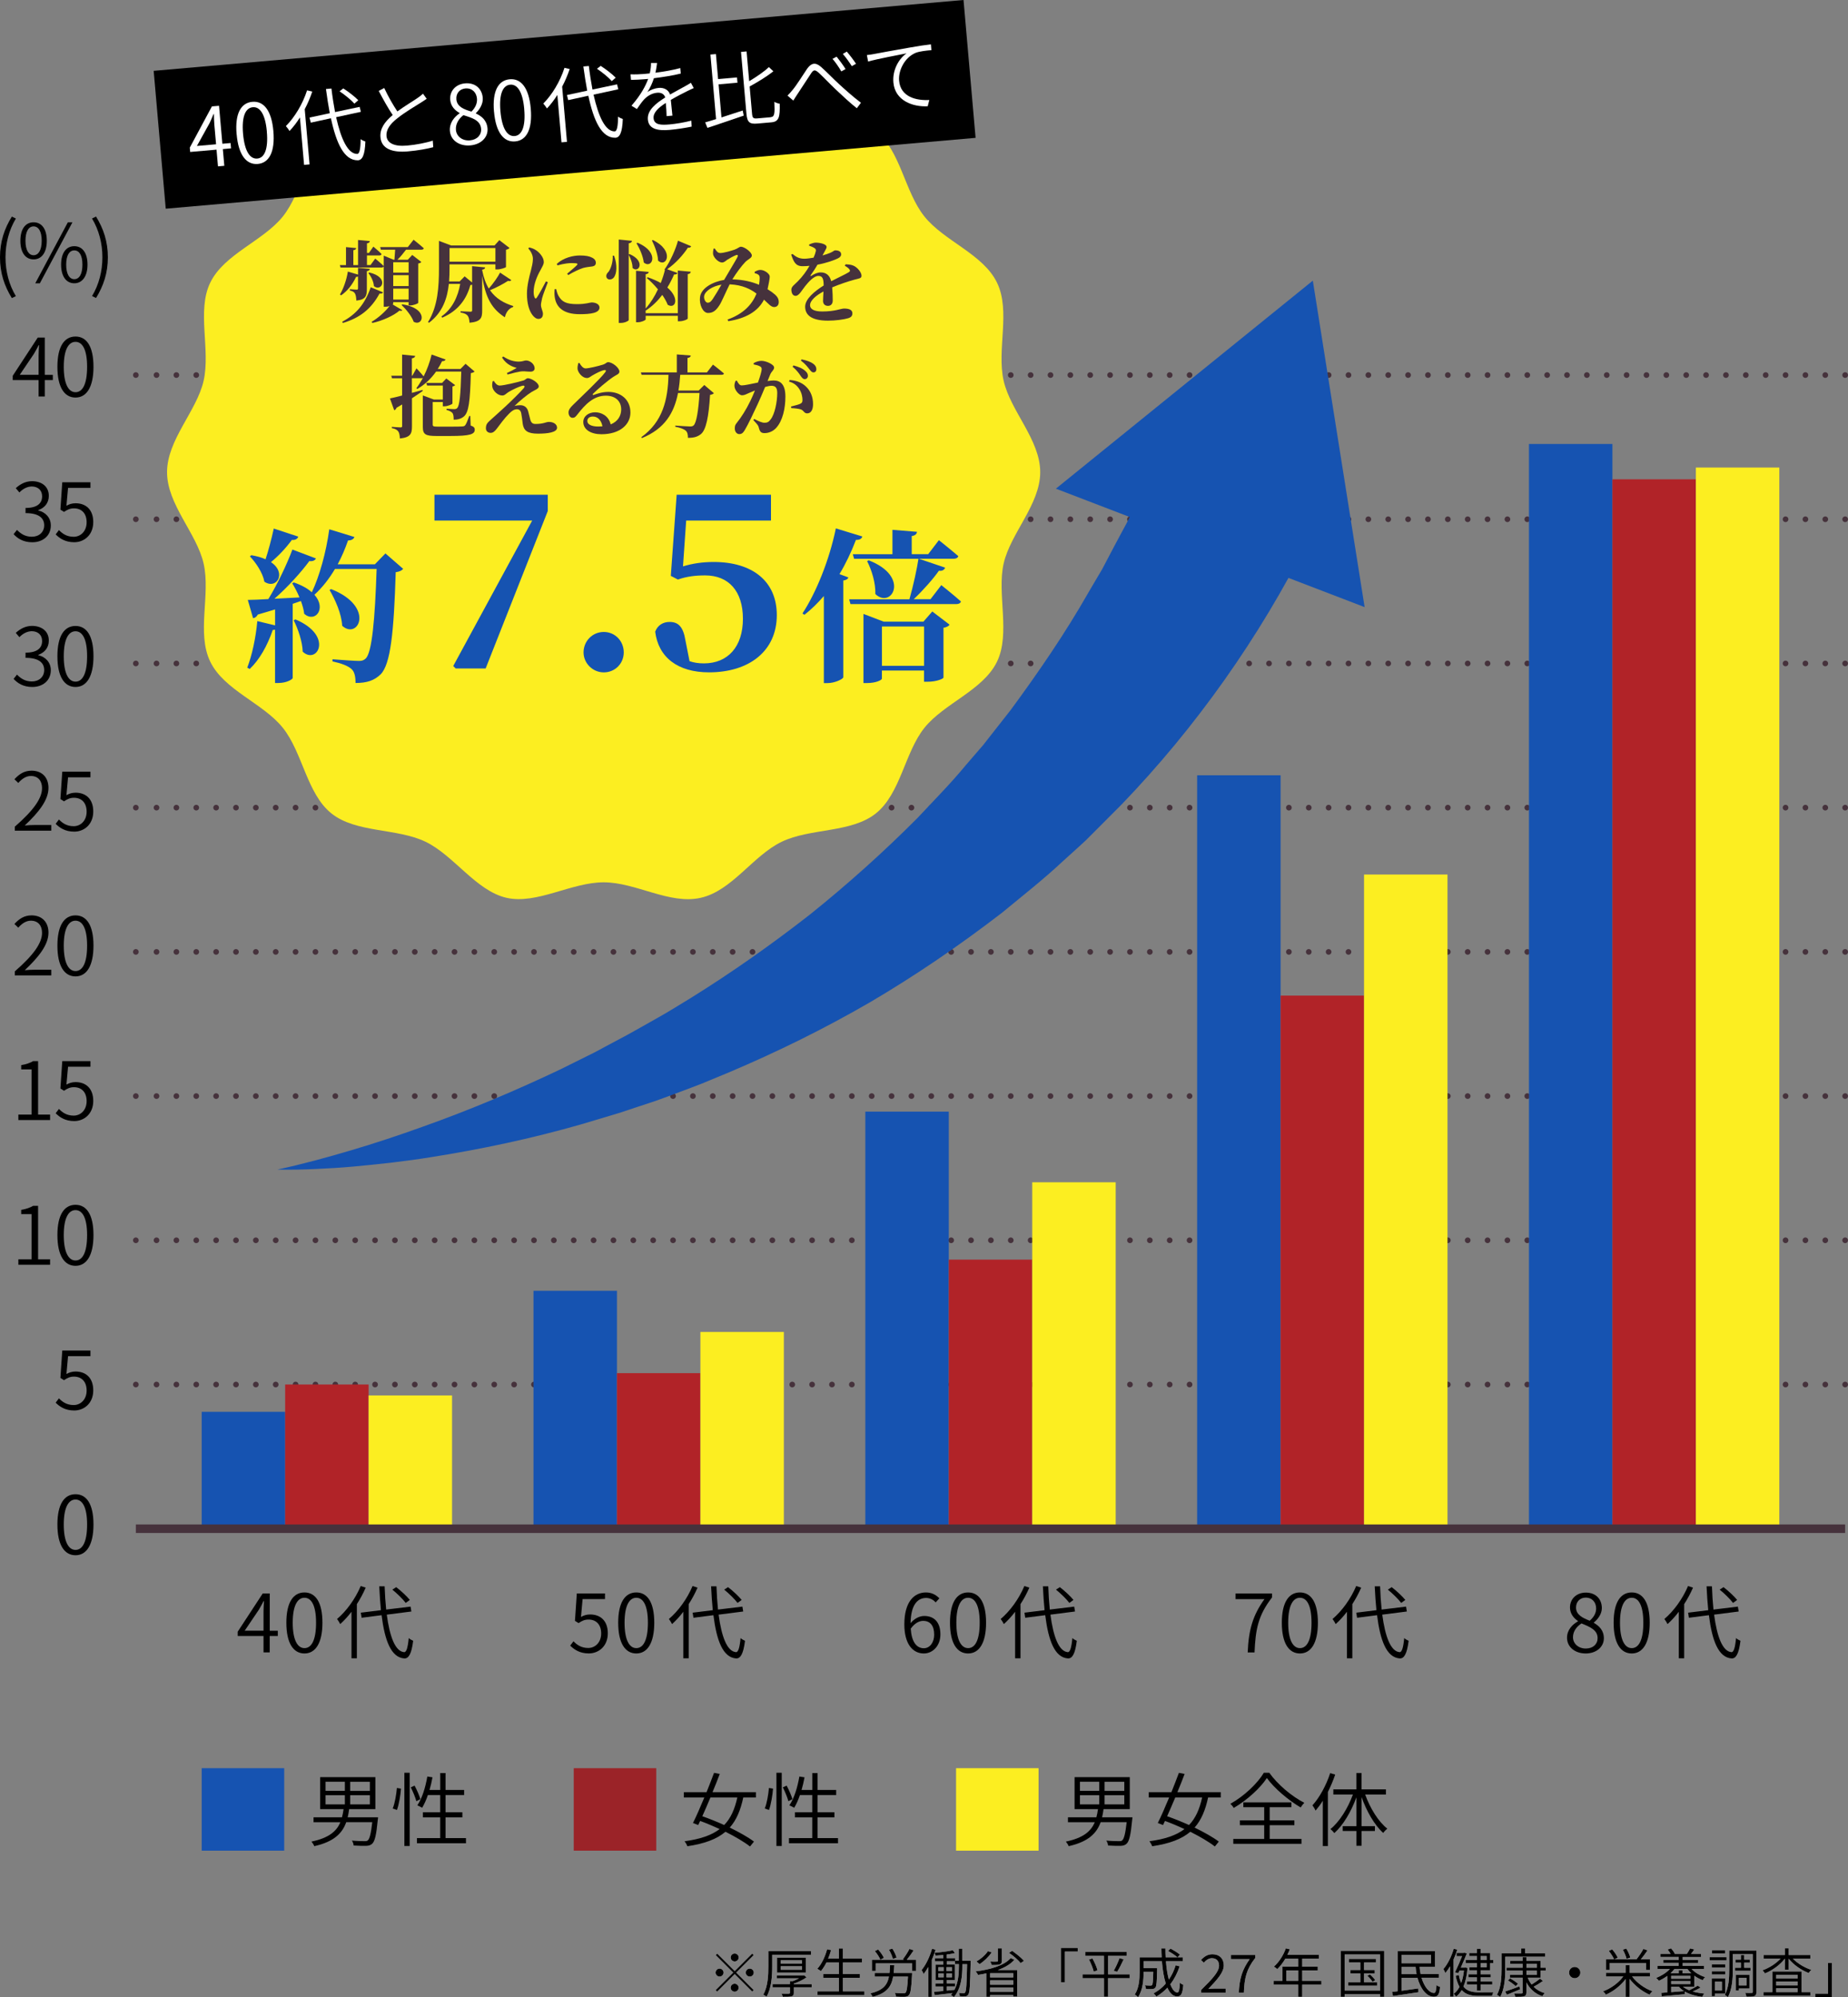 <?xml version="1.0" encoding="UTF-8"?><svg id="_イヤー_2" xmlns="http://www.w3.org/2000/svg" viewBox="0 0 505.11 546.01"><rect x="0" y="0" width="505.11" height="546.01" fill="#808080" stroke="none"/><defs><style>.cls-1{fill:#fff;}.cls-2{fill:#fcee21;}.cls-3{fill:#9b2328;}.cls-4{fill:#b12328;}.cls-5{fill:#1653b1;}.cls-6{fill:#46323c;}.cls-7{stroke-width:2.33px;}.cls-7,.cls-8,.cls-9{fill:none;stroke:#46323c;stroke-miterlimit:10;}.cls-8,.cls-9{stroke-linecap:round;stroke-width:1.55px;}.cls-9{stroke-dasharray:0 0 0 5.43;}</style></defs><g id="_ブジェクト"><g><g><g><path class="cls-1" d="M205.6,534.05l.42,.42-4.78,4.78,4.78,4.78-.42,.42-4.78-4.78-4.8,4.8-.42-.42,4.8-4.8-4.78-4.78,.42-.42,4.78,4.78,4.78-4.78Zm-8.92,6.29c-.59,0-1.09-.49-1.09-1.09s.49-1.09,1.09-1.09,1.09,.49,1.09,1.09-.49,1.09-1.09,1.09Zm3.04-5.22c0-.59,.49-1.09,1.09-1.09s1.09,.49,1.09,1.09-.49,1.09-1.09,1.09-1.09-.49-1.09-1.09Zm2.17,8.26c0,.59-.49,1.09-1.09,1.09s-1.09-.49-1.09-1.09,.49-1.09,1.09-1.09,1.09,.49,1.09,1.09Zm3.04-5.22c.59,0,1.09,.49,1.09,1.09s-.49,1.09-1.09,1.09-1.09-.49-1.09-1.09,.49-1.09,1.09-1.09Z"/><path class="cls-1" d="M211.07,534.38v3.25c0,2.39-.19,5.87-1.54,8.2-.2-.16-.65-.44-.91-.54,1.29-2.25,1.39-5.41,1.39-7.68v-4.22h11.68v.99h-10.63Zm10.8,8.89h-4.9v1.52c0,.55-.13,.81-.59,.94-.48,.15-1.23,.15-2.41,.15-.07-.26-.23-.64-.38-.88,.91,.03,1.78,.03,2.02,.01,.23-.01,.3-.06,.3-.25v-1.49h-4.74v-.87h4.74v-.81h.78c.58-.22,1.17-.49,1.7-.77h-6.04v-.78h7.23l.23-.04,.64,.55c-.94,.68-2.28,1.32-3.48,1.71v.15h4.9v.87Zm-9.48-4.04v-4.07h7.89v4.07h-7.89Zm1.01-2.41h5.81v-.94h-5.81v.94Zm0,1.67h5.81v-.97h-5.81v.97Z"/><path class="cls-1" d="M236.27,544.37v1.04h-12.84v-1.04h5.87v-3.68h-4.3v-1.04h4.3v-3.16h-3.41c-.46,.91-.97,1.71-1.51,2.36-.22-.17-.7-.49-.99-.64,1.19-1.28,2.12-3.28,2.68-5.33l1.09,.23c-.23,.8-.49,1.58-.81,2.32h2.94v-2.78h1.1v2.78h5.19v1.06h-5.19v3.16h4.65v1.04h-4.65v3.68h5.87Z"/><path class="cls-1" d="M249.3,539.33s0,.33-.01,.49c-.19,3.68-.39,5.1-.86,5.6-.29,.33-.62,.42-1.13,.46-.49,.03-1.42,.01-2.38-.04-.03-.3-.16-.75-.36-1.04,.99,.09,1.97,.1,2.31,.1s.49-.01,.64-.16c.32-.32,.52-1.49,.67-4.39h-4.06c-.48,2.74-1.75,4.57-5.61,5.54-.12-.29-.39-.74-.62-.96,3.46-.81,4.64-2.29,5.09-4.58h-3.9v-1.01h4.06c.06-.65,.1-1.35,.13-2.12h1.16c-.03,.75-.09,1.46-.16,2.12h5.04Zm1.09-3.59v3.06h-1.07v-2.07h-9.96v2.07h-1.04v-3.06h8.77l-.32-.13c.61-.77,1.39-1.97,1.81-2.83l1.15,.39c-.58,.88-1.29,1.86-1.88,2.57h2.55Zm-9.76-.01c-.26-.65-.9-1.65-1.51-2.36l.91-.44c.62,.71,1.29,1.65,1.56,2.29l-.97,.51Zm3.41-.22c-.13-.67-.61-1.73-1.07-2.52l.94-.3c.49,.77,.97,1.8,1.15,2.46l-1.02,.36Z"/><path class="cls-1" d="M265.31,535.98s-.01,.38-.01,.51c-.13,6.2-.23,8.18-.64,8.76-.23,.36-.48,.46-.86,.51-.36,.04-.91,.04-1.45,0-.01-.26-.1-.68-.26-.94,.57,.04,1.06,.06,1.3,.06,.19,0,.32-.03,.43-.23,.28-.41,.41-2.29,.52-7.7h-1.3v.41c0,2.78-.28,6.18-2.32,8.6-.16-.17-.54-.44-.8-.57,.14-.17,.29-.35,.42-.54-1.75,.22-3.51,.41-4.86,.57l-.17-.91,2.52-.23v-1.22h-2.16v-.84h2.16v-.93h-2.12v-4.22h2.12v-.91h-2.3v-.84h2.3v-.88c-.72,.07-1.45,.13-2.13,.17-.04-.23-.14-.55-.26-.77-.22,.65-.46,1.29-.74,1.91v10.15h-.97v-8.19c-.41,.71-.83,1.36-1.28,1.93-.09-.26-.38-.83-.54-1.09,1.17-1.44,2.22-3.61,2.84-5.81l.96,.26c-.09,.28-.17,.57-.28,.84,1.71-.15,3.78-.39,5-.7l.58,.78c-.64,.16-1.42,.29-2.25,.39v1h2.31v.68h1.01v-3.28h.94v3.28h2.26Zm-8.83,2.83h1.44v-1.03h-1.44v1.03Zm0,1.74h1.44v-1.06h-1.44v1.06Zm3.73-1.74v-1.03h-1.51v1.03h1.51Zm0,1.74v-1.06h-1.51v1.06h1.51Zm1.9-3.61h-1.07v-.8h-2.25v.91h2.2v4.22h-2.22v.93h2.26v.84h-2.26v1.13c.68-.06,1.39-.13,2.1-.2,1.1-2.09,1.23-4.57,1.23-6.62v-.41Z"/><path class="cls-1" d="M277.26,535.75c-1.07,1.23-2.68,2.15-4.54,2.81h5.3v7.25h-1.07v-.43h-6.32v.51h-1.04v-6.44c-.74,.17-1.49,.32-2.25,.43-.12-.26-.45-.72-.67-.96,3.9-.48,7.78-1.55,9.58-3.64l1,.46Zm-6.21-2.03c-.84,1.26-2.13,2.46-3.3,3.23-.19-.19-.61-.56-.86-.74,1.19-.68,2.41-1.72,3.13-2.81l1.03,.32Zm5.9,5.68h-6.32v1.17h6.32v-1.17Zm-6.32,3.16h6.32v-1.19h-6.32v1.19Zm6.32,1.97v-1.19h-6.32v1.19h6.32Zm-3.12-8.48c0,.55-.14,.81-.59,.97-.45,.15-1.14,.16-2.17,.16-.07-.3-.25-.68-.42-.94,.83,.04,1.59,.04,1.83,.01,.23-.01,.29-.06,.29-.23v-3.39h1.07v3.42Zm2.8-2.75c1.16,.8,2.57,1.94,3.25,2.74l-.91,.61c-.62-.8-2-1.99-3.18-2.8l.84-.55Z"/><path class="cls-1" d="M294.57,532.5v1h-3.51v8.38h-1.07v-9.38h4.58Z"/><path class="cls-1" d="M308.78,540.79h-5.94v5.07h-1.1v-5.07h-5.86v-1.06h5.86v-5.06h-5.1v-1.06h11.34v1.06h-5.13v5.06h5.94v1.06Zm-10.19-5.41c.59,1.04,1.19,2.41,1.38,3.26l-1.02,.35c-.2-.85-.75-2.26-1.3-3.32l.94-.29Zm5.83,3.35c.54-.9,1.2-2.38,1.57-3.42l1.13,.32c-.52,1.16-1.22,2.54-1.78,3.41l-.91-.3Z"/><path class="cls-1" d="M322.43,537.54c-.62,1.87-1.48,3.52-2.55,4.9,.54,1.42,1.2,2.25,1.94,2.25,.41,0,.58-.75,.68-2.68,.25,.25,.64,.49,.93,.58-.2,2.46-.59,3.17-1.7,3.17s-1.99-.88-2.65-2.38c-.87,.94-1.87,1.75-2.99,2.41-.16-.22-.54-.65-.78-.86,1.29-.7,2.41-1.59,3.33-2.68-.52-1.64-.87-3.77-1.06-6.1h-5v1.88h3.7v.46c-.07,3.25-.16,4.46-.46,4.84-.22,.28-.46,.38-.87,.42-.36,.03-1.02,.03-1.73,0-.01-.33-.13-.74-.3-1.02,.67,.06,1.29,.07,1.54,.07,.2,0,.35-.03,.43-.16,.2-.22,.28-1.13,.33-3.62h-2.64v.12c0,2.03-.22,4.94-1.52,6.83-.19-.22-.65-.59-.9-.73,1.19-1.77,1.32-4.25,1.32-6.12v-4.04h6.04c-.06-.8-.07-1.61-.09-2.44h1.12c0,.84,.01,1.65,.06,2.44h4.68v1.06h-4.61c.15,1.93,.41,3.65,.8,5.03,.78-1.15,1.41-2.45,1.86-3.91l1.09,.28Zm-2.51-4.84c.9,.45,2.03,1.15,2.59,1.65l-.67,.74c-.55-.51-1.65-1.25-2.57-1.74l.64-.65Z"/><path class="cls-1" d="M328.33,543.98c3.12-3.1,4.87-4.96,4.87-6.65,0-1.17-.64-2.01-1.96-2.01-.87,0-1.62,.55-2.2,1.23l-.77-.74c.87-.94,1.78-1.57,3.13-1.57,1.9,0,3.09,1.2,3.09,3.03,0,1.94-1.77,3.87-4.22,6.45,.55-.04,1.19-.1,1.74-.1h3v1.15h-6.68v-.78Z"/><path class="cls-1" d="M341.6,535.56h-5.15v-1.13h6.65v.81c-2.44,3.13-2.96,5.49-3.12,9.52h-1.38c.17-3.9,.96-6.36,2.99-9.21Z"/><path class="cls-1" d="M361.18,542.56h-5.25v3.32h-1.09v-3.32h-6.7v-1.04h2.38v-3.88h4.32v-2.2h-3.52c-.65,1.12-1.42,2.1-2.2,2.86-.2-.17-.65-.54-.93-.68,1.36-1.19,2.58-3.06,3.26-5l1.09,.26c-.2,.51-.43,1.03-.67,1.52h8.64v1.04h-4.58v2.2h4.25v1.01h-4.25v2.87h5.25v1.04Zm-6.33-1.04v-2.87h-3.25v2.87h3.25Z"/><path class="cls-1" d="M378.35,533.3v12.58h-1.12v-.72h-9.7v.72h-1.07v-12.58h11.89Zm-1.12,10.86v-9.86h-9.7v9.86h9.7Zm-.84-2.25v.91h-7.9v-.91h3.33v-2.44h-2.73v-.93h2.73v-2.06h-3.13v-.97h7.41v.97h-3.26v2.06h2.9v.93h-2.9v2.44h3.55Zm-1.96-2.17c.54,.46,1.17,1.13,1.46,1.58l-.74,.44c-.28-.45-.88-1.15-1.41-1.64l.68-.38Z"/><path class="cls-1" d="M388.55,540.68c.74,2.46,2.09,4.15,3.42,4.13,.43-.01,.59-.61,.67-2.15,.26,.22,.65,.42,.96,.51-.17,2.13-.62,2.68-1.68,2.68-1.99,.01-3.67-2.16-4.49-5.18h-4.33v3.55c1.41-.19,3.02-.42,4.55-.64l.04,1.04c-2.48,.38-5.12,.77-6.94,1.04l-.25-1.12,1.51-.19v-10.97h10.23v4.31h-4.22c.04,.68,.14,1.33,.28,1.96h5v1.01h-4.74Zm-5.46-6.29v2.3h8.06v-2.3h-8.06Zm4.1,5.28c-.13-.62-.22-1.29-.26-1.96h-3.84v1.96h4.1Z"/><path class="cls-1" d="M398.31,532.98c-.28,.91-.62,1.81-1.01,2.68v10.18h-.96v-8.31c-.41,.68-.83,1.3-1.28,1.83-.1-.23-.38-.81-.54-1.07,1.17-1.36,2.22-3.44,2.83-5.57l.96,.26Zm2.81,4.97c-.17,2.12-.55,3.8-1.12,5.12,.96,1.22,2.35,1.57,4.19,1.57,.45,0,3.38,0,3.99-.01-.15,.25-.32,.7-.36,.99h-3.67c-2.04,0-3.54-.36-4.62-1.59-.42,.74-.94,1.33-1.54,1.8-.14-.22-.42-.58-.64-.78,.61-.43,1.13-1.07,1.57-1.9-.43-.75-.78-1.74-1.04-3l.84-.26c.17,.87,.39,1.59,.67,2.19,.36-.96,.61-2.09,.75-3.36h-1.23l-.32,.68-.9-.22c.65-1.35,1.44-3.16,1.94-4.42h-1.52v-.9h1.97l.17-.06,.68,.2c-.44,1.07-1.04,2.52-1.65,3.88h1.1l.16-.03,.58,.12Zm2.58-3.22h-2.12v-.84h2.12v-1.15h.99v1.15h2.59v1.93h.87v.84h-.87v1.96h-2.59v1.1h2.77v.84h-2.77v1.13h3.19v.83h-3.19v1.67h-.99v-1.67h-2.77v-.83h2.77v-1.13h-2.35v-.84h2.35v-1.1h-2.12v-.83h2.12v-1.13h-3.09v-.84h3.09v-1.09Zm.99,0v1.09h1.67v-1.09h-1.67Zm1.67,1.93h-1.67v1.13h1.67v-1.13Z"/><path class="cls-1" d="M411.44,538.21c0,2.26-.17,5.52-1.41,7.71-.17-.19-.62-.48-.87-.58,1.15-2.07,1.26-5.02,1.26-7.13v-4.25h5.35v-1.32h1.1v1.32h5.48v.96h-10.92v3.29Zm4.04,5.61c-1.25,.52-2.55,1.07-3.58,1.48l-.51-.87c.99-.32,2.46-.85,3.9-1.41l.19,.8Zm2.09-3.17c.28,.68,.62,1.3,1.07,1.86,.78-.46,1.71-1.12,2.28-1.61l.81,.64c-.77,.56-1.72,1.15-2.54,1.58,.81,.81,1.84,1.41,3.04,1.75-.23,.19-.52,.58-.67,.84-1.96-.65-3.42-1.99-4.35-3.77v2.7c0,.67-.17,.94-.62,1.09-.45,.15-1.22,.16-2.42,.16-.06-.25-.19-.67-.33-.93,.9,.03,1.75,.01,2.01,0,.26,0,.33-.07,.33-.32v-3.99h-3.49v-.78h3.49v-1.15h-4.39v-.81h4.39v-1.06h-3.39v-.8h3.39v-1.01h1.03v1.01h3.87v1.86h1.43v.81h-1.43v1.93h-3.52Zm-4.8,.17c.74,.42,1.67,1.06,2.15,1.49l-.65,.65c-.45-.45-1.36-1.12-2.1-1.55l.61-.59Zm4.45-2.91h2.86v-1.06h-2.86v1.06Zm0,1.96h2.86v-1.15h-2.86v1.15Z"/><path class="cls-1" d="M431.95,539.25c0,.85-.68,1.54-1.54,1.54s-1.54-.68-1.54-1.54,.68-1.54,1.54-1.54,1.54,.68,1.54,1.54Z"/><path class="cls-1" d="M446.1,540.31c1.28,1.73,3.45,3.31,5.55,4.04-.26,.23-.61,.64-.78,.94-1.99-.85-4.06-2.48-5.44-4.31v4.91h-1.09v-4.88c-1.38,1.84-3.42,3.42-5.42,4.28-.16-.29-.49-.7-.75-.93,2.09-.74,4.26-2.32,5.52-4.06h-4.74v-.99h5.39v-2.09h1.09v2.09h5.57v.99h-4.9Zm-6.12-1.78h-1.04v-2.9h2.23c-.25-.64-.87-1.61-1.45-2.3l.93-.44c.61,.71,1.26,1.65,1.52,2.29l-.9,.45h6.22l-.17-.07c.64-.74,1.42-1.93,1.86-2.78l1.14,.39c-.57,.84-1.26,1.78-1.86,2.46h2.52v2.9h-1.07v-1.9h-9.93v1.9Zm4.6-3.04c-.13-.65-.57-1.71-1.01-2.51l.94-.3c.48,.77,.94,1.8,1.09,2.46l-1.01,.35Z"/><path class="cls-1" d="M460,543.1c.46,.39,1.03,.71,1.7,.99,.8-.36,1.74-.88,2.32-1.25l.8,.48c-.64,.41-1.45,.8-2.17,1.1,.96,.28,2.06,.46,3.2,.57-.22,.2-.46,.62-.59,.9-1.83-.22-3.48-.7-4.76-1.45v.71c-2.26,.23-4.64,.45-6.32,.59l-.12-.94,1.65-.13v-4.51c-.72,.54-1.52,.99-2.29,1.33-.13-.19-.51-.59-.75-.77,1.42-.57,2.81-1.44,3.75-2.46h-3.39v-.84h5.81v-.83h-4.2v-.81h4.2v-.81h-5v-.85h2.77c-.22-.39-.51-.83-.81-1.17l.93-.33c.42,.44,.85,1.04,1.03,1.48l-.07,.03h3.39c.29-.44,.67-1.07,.87-1.49l1.15,.29c-.3,.42-.61,.85-.9,1.2h2.75v.85h-5.02v.81h4.23v.81h-4.23v.83h5.84v.84h-3.41c.9,.97,2.32,1.81,3.72,2.22-.23,.2-.54,.56-.68,.84-.8-.28-1.59-.7-2.3-1.22v3h-3.1Zm-2.32-4.84c-.32,.41-.67,.8-1.07,1.16h2.26v-.8h1.01v.8h2.38c-.39-.36-.74-.75-1.03-1.16h-3.55Zm-.9,2.67h5.25v-.78h-5.25v.78Zm5.25,1.45v-.81h-5.25v.81h5.25Zm-5.25,2.22c1.1-.09,2.31-.19,3.49-.29-.55-.35-1.01-.74-1.39-1.2h-2.1v1.49Z"/><path class="cls-1" d="M471.92,535.92h-4.65v-.88h4.65v.88Zm-3.2,9.1v.68h-.87v-4.86h3.7v4.17h-2.83Zm2.83-7.18h-3.68v-.86h3.68v.86Zm-3.68,1.06h3.68v.87h-3.68v-.87Zm3.65-4.9h-3.57v-.87h3.57v.87Zm-2.8,7.73v2.42h1.93v-2.42h-1.93Zm11.36,2.77c0,.64-.13,.99-.54,1.16-.39,.17-1.12,.19-2.19,.19-.04-.28-.19-.77-.32-1.06,.77,.04,1.52,.03,1.77,.01,.22,0,.29-.06,.29-.3v-10.32h-5.46v4.22c0,2.25-.16,5.44-1.36,7.55-.16-.17-.59-.48-.84-.59,1.13-2,1.22-4.83,1.22-6.96v-5.16h7.44v11.26Zm-4.22-6.58v-1.39h-1.49v-.83h1.49v-1.25h.88v1.25h1.54v.83h-1.54v1.39h1.75v.83h-4.25v-.83h1.61Zm-.58,5.67v.57h-.83v-4.29h3.74v3.73h-2.91Zm0-2.9v2.07h2.09v-2.07h-2.09Z"/><path class="cls-1" d="M490.02,535.41c1.28,1.33,3.23,2.51,5.07,3.1-.25,.19-.56,.59-.71,.85-2-.74-4.17-2.23-5.49-3.91v3.03h-1.04v-3.04c-1.32,1.73-3.46,3.25-5.44,4.03-.14-.25-.45-.64-.68-.84,1.78-.61,3.71-1.84,4.96-3.22h-4.64v-.96h5.8v-1.83h1.04v1.83h5.92v.96h-4.78Zm2.41,9.18h2.42v.97h-12.86v-.97h2.44v-5.65h8v5.65Zm-6.96-4.74v1.03h5.87v-1.03h-5.87Zm5.87,1.83h-5.87v1.06h5.87v-1.06Zm-5.87,2.91h5.87v-1.06h-5.87v1.06Z"/><path class="cls-1" d="M496.15,546.01v-1h3.51v-8.38h1.07v9.38h-4.58Z"/></g><g><path d="M205.6,534.05l.42,.42-4.78,4.78,4.78,4.78-.42,.42-4.78-4.78-4.8,4.8-.42-.42,4.8-4.8-4.78-4.78,.42-.42,4.78,4.78,4.78-4.78Zm-8.92,6.29c-.59,0-1.09-.49-1.09-1.09s.49-1.09,1.09-1.09,1.09,.49,1.09,1.09-.49,1.09-1.09,1.09Zm3.04-5.22c0-.59,.49-1.09,1.09-1.09s1.09,.49,1.09,1.09-.49,1.09-1.09,1.09-1.09-.49-1.09-1.09Zm2.17,8.26c0,.59-.49,1.09-1.09,1.09s-1.09-.49-1.09-1.09,.49-1.09,1.09-1.09,1.09,.49,1.09,1.09Zm3.04-5.22c.59,0,1.09,.49,1.09,1.09s-.49,1.09-1.09,1.09-1.09-.49-1.09-1.09,.49-1.09,1.09-1.09Z"/><path d="M211.07,534.38v3.25c0,2.39-.19,5.87-1.54,8.2-.2-.16-.65-.44-.91-.54,1.29-2.25,1.39-5.41,1.39-7.68v-4.22h11.68v.99h-10.63Zm10.8,8.89h-4.9v1.52c0,.55-.13,.81-.59,.94-.48,.15-1.23,.15-2.41,.15-.07-.26-.23-.64-.38-.88,.91,.03,1.78,.03,2.02,.01,.23-.01,.3-.06,.3-.25v-1.49h-4.74v-.87h4.74v-.81h.78c.58-.22,1.17-.49,1.7-.77h-6.04v-.78h7.23l.23-.04,.64,.55c-.94,.68-2.28,1.32-3.48,1.71v.15h4.9v.87Zm-9.48-4.04v-4.07h7.89v4.07h-7.89Zm1.01-2.41h5.81v-.94h-5.81v.94Zm0,1.67h5.81v-.97h-5.81v.97Z"/><path d="M236.27,544.37v1.04h-12.84v-1.04h5.87v-3.68h-4.3v-1.04h4.3v-3.16h-3.41c-.46,.91-.97,1.71-1.51,2.36-.22-.17-.7-.49-.99-.64,1.19-1.28,2.12-3.28,2.68-5.33l1.09,.23c-.23,.8-.49,1.58-.81,2.32h2.94v-2.78h1.1v2.78h5.19v1.06h-5.19v3.16h4.65v1.04h-4.65v3.68h5.87Z"/><path d="M249.3,539.33s0,.33-.01,.49c-.19,3.68-.39,5.1-.86,5.6-.29,.33-.62,.42-1.13,.46-.49,.03-1.42,.01-2.38-.04-.03-.3-.16-.75-.36-1.04,.99,.09,1.97,.1,2.31,.1s.49-.01,.64-.16c.32-.32,.52-1.49,.67-4.39h-4.06c-.48,2.74-1.75,4.57-5.61,5.54-.12-.29-.39-.74-.62-.96,3.46-.81,4.64-2.29,5.09-4.58h-3.9v-1.01h4.06c.06-.65,.1-1.35,.13-2.12h1.16c-.03,.75-.09,1.46-.16,2.12h5.04Zm1.09-3.59v3.06h-1.07v-2.07h-9.96v2.07h-1.04v-3.06h8.77l-.32-.13c.61-.77,1.39-1.97,1.81-2.83l1.15,.39c-.58,.88-1.29,1.86-1.88,2.57h2.55Zm-9.76-.01c-.26-.65-.9-1.65-1.51-2.36l.91-.44c.62,.71,1.29,1.65,1.56,2.29l-.97,.51Zm3.41-.22c-.13-.67-.61-1.73-1.07-2.52l.94-.3c.49,.77,.97,1.8,1.15,2.46l-1.02,.36Z"/><path d="M265.31,535.98s-.01,.38-.01,.51c-.13,6.2-.23,8.18-.64,8.76-.23,.36-.48,.46-.86,.51-.36,.04-.91,.04-1.45,0-.01-.26-.1-.68-.26-.94,.57,.04,1.06,.06,1.3,.06,.19,0,.32-.03,.43-.23,.28-.41,.41-2.29,.52-7.7h-1.3v.41c0,2.78-.28,6.18-2.32,8.6-.16-.17-.54-.44-.8-.57,.14-.17,.29-.35,.42-.54-1.75,.22-3.51,.41-4.86,.57l-.17-.91,2.52-.23v-1.22h-2.16v-.84h2.16v-.93h-2.12v-4.22h2.12v-.91h-2.3v-.84h2.3v-.88c-.72,.07-1.45,.13-2.13,.17-.04-.23-.14-.55-.26-.77-.22,.65-.46,1.29-.74,1.91v10.15h-.97v-8.19c-.41,.71-.83,1.36-1.28,1.93-.09-.26-.38-.83-.54-1.09,1.17-1.44,2.22-3.61,2.84-5.81l.96,.26c-.09,.28-.17,.57-.28,.84,1.71-.15,3.78-.39,5-.7l.58,.78c-.64,.16-1.42,.29-2.25,.39v1h2.31v.68h1.01v-3.28h.94v3.28h2.26Zm-8.83,2.83h1.44v-1.03h-1.44v1.03Zm0,1.74h1.44v-1.06h-1.44v1.06Zm3.73-1.74v-1.03h-1.51v1.03h1.51Zm0,1.74v-1.06h-1.51v1.06h1.51Zm1.9-3.61h-1.07v-.8h-2.25v.91h2.2v4.22h-2.22v.93h2.26v.84h-2.26v1.13c.68-.06,1.39-.13,2.1-.2,1.1-2.09,1.23-4.57,1.23-6.62v-.41Z"/><path d="M277.26,535.75c-1.07,1.23-2.68,2.15-4.54,2.81h5.3v7.25h-1.07v-.43h-6.32v.51h-1.04v-6.44c-.74,.17-1.49,.32-2.25,.43-.12-.26-.45-.72-.67-.96,3.9-.48,7.78-1.55,9.58-3.64l1,.46Zm-6.21-2.03c-.84,1.26-2.13,2.46-3.3,3.23-.19-.19-.61-.56-.86-.74,1.19-.68,2.41-1.72,3.13-2.81l1.03,.32Zm5.9,5.68h-6.32v1.17h6.32v-1.17Zm-6.32,3.16h6.32v-1.19h-6.32v1.19Zm6.32,1.97v-1.19h-6.32v1.19h6.32Zm-3.12-8.48c0,.55-.14,.81-.59,.97-.45,.15-1.14,.16-2.17,.16-.07-.3-.25-.68-.42-.94,.83,.04,1.59,.04,1.83,.01,.23-.01,.29-.06,.29-.23v-3.39h1.07v3.42Zm2.8-2.75c1.16,.8,2.57,1.94,3.25,2.74l-.91,.61c-.62-.8-2-1.99-3.18-2.8l.84-.55Z"/><path d="M294.57,532.5v1h-3.51v8.38h-1.07v-9.38h4.58Z"/><path d="M308.78,540.79h-5.94v5.07h-1.1v-5.07h-5.86v-1.06h5.86v-5.06h-5.1v-1.06h11.34v1.06h-5.13v5.06h5.94v1.06Zm-10.19-5.41c.59,1.04,1.19,2.41,1.38,3.26l-1.02,.35c-.2-.85-.75-2.26-1.3-3.32l.94-.29Zm5.83,3.35c.54-.9,1.2-2.38,1.57-3.42l1.13,.32c-.52,1.16-1.22,2.54-1.78,3.41l-.91-.3Z"/><path d="M322.43,537.54c-.62,1.87-1.48,3.52-2.55,4.9,.54,1.42,1.2,2.25,1.94,2.25,.41,0,.58-.75,.68-2.68,.25,.25,.64,.49,.93,.58-.2,2.46-.59,3.17-1.7,3.17s-1.99-.88-2.65-2.38c-.87,.94-1.87,1.75-2.99,2.41-.16-.22-.54-.65-.78-.86,1.29-.7,2.41-1.59,3.33-2.68-.52-1.64-.87-3.77-1.06-6.1h-5v1.88h3.7v.46c-.07,3.25-.16,4.46-.46,4.84-.22,.28-.46,.38-.87,.42-.36,.03-1.02,.03-1.73,0-.01-.33-.13-.74-.3-1.02,.67,.06,1.29,.07,1.54,.07,.2,0,.35-.03,.43-.16,.2-.22,.28-1.13,.33-3.62h-2.64v.12c0,2.03-.22,4.94-1.52,6.83-.19-.22-.65-.59-.9-.73,1.19-1.77,1.32-4.25,1.32-6.12v-4.04h6.04c-.06-.8-.07-1.61-.09-2.44h1.12c0,.84,.01,1.65,.06,2.44h4.68v1.06h-4.61c.15,1.93,.41,3.65,.8,5.03,.78-1.15,1.41-2.45,1.86-3.91l1.09,.28Zm-2.51-4.84c.9,.45,2.03,1.15,2.59,1.65l-.67,.74c-.55-.51-1.65-1.25-2.57-1.74l.64-.65Z"/><path d="M328.33,543.98c3.12-3.1,4.87-4.96,4.87-6.65,0-1.17-.64-2.01-1.96-2.01-.87,0-1.62,.55-2.2,1.23l-.77-.74c.87-.94,1.78-1.57,3.13-1.57,1.9,0,3.09,1.2,3.09,3.03,0,1.94-1.77,3.87-4.22,6.45,.55-.04,1.19-.1,1.74-.1h3v1.15h-6.68v-.78Z"/><path d="M341.6,535.56h-5.15v-1.13h6.65v.81c-2.44,3.13-2.96,5.49-3.12,9.52h-1.38c.17-3.9,.96-6.36,2.99-9.21Z"/><path d="M361.18,542.56h-5.25v3.32h-1.09v-3.32h-6.7v-1.04h2.38v-3.88h4.32v-2.2h-3.52c-.65,1.12-1.42,2.1-2.2,2.86-.2-.17-.65-.54-.93-.68,1.36-1.19,2.58-3.06,3.26-5l1.09,.26c-.2,.51-.43,1.03-.67,1.52h8.64v1.04h-4.58v2.2h4.25v1.01h-4.25v2.87h5.25v1.04Zm-6.33-1.04v-2.87h-3.25v2.87h3.25Z"/><path d="M378.35,533.3v12.58h-1.12v-.72h-9.7v.72h-1.07v-12.58h11.89Zm-1.12,10.86v-9.86h-9.7v9.86h9.7Zm-.84-2.25v.91h-7.9v-.91h3.33v-2.44h-2.73v-.93h2.73v-2.06h-3.13v-.97h7.41v.97h-3.26v2.06h2.9v.93h-2.9v2.44h3.55Zm-1.96-2.17c.54,.46,1.17,1.13,1.46,1.58l-.74,.44c-.28-.45-.88-1.15-1.41-1.64l.68-.38Z"/><path d="M388.55,540.68c.74,2.46,2.09,4.15,3.42,4.13,.43-.01,.59-.61,.67-2.15,.26,.22,.65,.42,.96,.51-.17,2.13-.62,2.68-1.68,2.68-1.99,.01-3.67-2.16-4.49-5.18h-4.33v3.55c1.41-.19,3.02-.42,4.55-.64l.04,1.04c-2.48,.38-5.12,.77-6.94,1.04l-.25-1.12,1.51-.19v-10.97h10.23v4.31h-4.22c.04,.68,.14,1.33,.28,1.96h5v1.01h-4.74Zm-5.46-6.29v2.3h8.06v-2.3h-8.06Zm4.1,5.28c-.13-.62-.22-1.29-.26-1.96h-3.84v1.96h4.1Z"/><path d="M398.31,532.98c-.28,.91-.62,1.81-1.01,2.68v10.18h-.96v-8.31c-.41,.68-.83,1.3-1.28,1.83-.1-.23-.38-.81-.54-1.07,1.17-1.36,2.22-3.44,2.83-5.57l.96,.26Zm2.81,4.97c-.17,2.12-.55,3.8-1.12,5.12,.96,1.22,2.35,1.57,4.19,1.57,.45,0,3.38,0,3.99-.01-.15,.25-.32,.7-.36,.99h-3.67c-2.04,0-3.54-.36-4.62-1.59-.42,.74-.94,1.33-1.54,1.8-.14-.22-.42-.58-.64-.78,.61-.43,1.13-1.07,1.57-1.9-.43-.75-.78-1.74-1.04-3l.84-.26c.17,.87,.39,1.59,.67,2.19,.36-.96,.61-2.09,.75-3.36h-1.23l-.32,.68-.9-.22c.65-1.35,1.44-3.16,1.94-4.42h-1.52v-.9h1.97l.17-.06,.68,.2c-.44,1.07-1.04,2.52-1.65,3.88h1.1l.16-.03,.58,.12Zm2.58-3.22h-2.12v-.84h2.12v-1.15h.99v1.15h2.59v1.93h.87v.84h-.87v1.96h-2.59v1.1h2.77v.84h-2.77v1.13h3.19v.83h-3.19v1.67h-.99v-1.67h-2.77v-.83h2.77v-1.13h-2.35v-.84h2.35v-1.1h-2.12v-.83h2.12v-1.13h-3.09v-.84h3.09v-1.09Zm.99,0v1.09h1.67v-1.09h-1.67Zm1.67,1.93h-1.67v1.13h1.67v-1.13Z"/><path d="M411.44,538.21c0,2.26-.17,5.52-1.41,7.71-.17-.19-.62-.48-.87-.58,1.15-2.07,1.26-5.02,1.26-7.13v-4.25h5.35v-1.32h1.1v1.32h5.48v.96h-10.92v3.29Zm4.04,5.61c-1.25,.52-2.55,1.07-3.58,1.48l-.51-.87c.99-.32,2.46-.85,3.9-1.41l.19,.8Zm2.09-3.17c.28,.68,.62,1.3,1.07,1.86,.78-.46,1.71-1.12,2.28-1.61l.81,.64c-.77,.56-1.72,1.15-2.54,1.58,.81,.81,1.84,1.41,3.04,1.75-.23,.19-.52,.58-.67,.84-1.96-.65-3.42-1.99-4.35-3.77v2.7c0,.67-.17,.94-.62,1.09-.45,.15-1.22,.16-2.42,.16-.06-.25-.19-.67-.33-.93,.9,.03,1.75,.01,2.01,0,.26,0,.33-.07,.33-.32v-3.99h-3.49v-.78h3.49v-1.15h-4.39v-.81h4.39v-1.06h-3.39v-.8h3.39v-1.01h1.03v1.01h3.87v1.86h1.43v.81h-1.43v1.93h-3.52Zm-4.8,.17c.74,.42,1.67,1.06,2.15,1.49l-.65,.65c-.45-.45-1.36-1.12-2.1-1.55l.61-.59Zm4.45-2.91h2.86v-1.06h-2.86v1.06Zm0,1.96h2.86v-1.15h-2.86v1.15Z"/><path d="M431.95,539.25c0,.85-.68,1.54-1.54,1.54s-1.54-.68-1.54-1.54,.68-1.54,1.54-1.54,1.54,.68,1.54,1.54Z"/><path d="M446.1,540.31c1.28,1.73,3.45,3.31,5.55,4.04-.26,.23-.61,.64-.78,.94-1.99-.85-4.06-2.48-5.44-4.31v4.91h-1.09v-4.88c-1.38,1.84-3.42,3.42-5.42,4.28-.16-.29-.49-.7-.75-.93,2.09-.74,4.26-2.32,5.52-4.06h-4.74v-.99h5.39v-2.09h1.09v2.09h5.57v.99h-4.9Zm-6.12-1.78h-1.04v-2.9h2.23c-.25-.64-.87-1.61-1.45-2.3l.93-.44c.61,.71,1.26,1.65,1.52,2.29l-.9,.45h6.22l-.17-.07c.64-.74,1.42-1.93,1.86-2.78l1.14,.39c-.57,.84-1.26,1.78-1.86,2.46h2.52v2.9h-1.07v-1.9h-9.93v1.9Zm4.6-3.04c-.13-.65-.57-1.71-1.01-2.51l.94-.3c.48,.77,.94,1.8,1.09,2.46l-1.01,.35Z"/><path d="M460,543.1c.46,.39,1.03,.71,1.7,.99,.8-.36,1.74-.88,2.32-1.25l.8,.48c-.64,.41-1.45,.8-2.17,1.1,.96,.28,2.06,.46,3.2,.57-.22,.2-.46,.62-.59,.9-1.83-.22-3.48-.7-4.76-1.45v.71c-2.26,.23-4.64,.45-6.32,.59l-.12-.94,1.65-.13v-4.51c-.72,.54-1.52,.99-2.29,1.33-.13-.19-.51-.59-.75-.77,1.42-.57,2.81-1.44,3.75-2.46h-3.39v-.84h5.81v-.83h-4.2v-.81h4.2v-.81h-5v-.85h2.77c-.22-.39-.51-.83-.81-1.17l.93-.33c.42,.44,.85,1.04,1.03,1.48l-.07,.03h3.39c.29-.44,.67-1.07,.87-1.49l1.15,.29c-.3,.42-.61,.85-.9,1.2h2.75v.85h-5.02v.81h4.23v.81h-4.23v.83h5.84v.84h-3.41c.9,.97,2.32,1.81,3.72,2.22-.23,.2-.54,.56-.68,.84-.8-.28-1.59-.7-2.3-1.22v3h-3.1Zm-2.32-4.84c-.32,.41-.67,.8-1.07,1.16h2.26v-.8h1.01v.8h2.38c-.39-.36-.74-.75-1.03-1.16h-3.55Zm-.9,2.67h5.25v-.78h-5.25v.78Zm5.25,1.45v-.81h-5.25v.81h5.25Zm-5.25,2.22c1.1-.09,2.31-.19,3.49-.29-.55-.35-1.01-.74-1.39-1.2h-2.1v1.49Z"/><path d="M471.92,535.92h-4.65v-.88h4.65v.88Zm-3.2,9.1v.68h-.87v-4.86h3.7v4.17h-2.83Zm2.83-7.18h-3.68v-.86h3.68v.86Zm-3.68,1.06h3.68v.87h-3.68v-.87Zm3.65-4.9h-3.57v-.87h3.57v.87Zm-2.8,7.73v2.42h1.93v-2.42h-1.93Zm11.36,2.77c0,.64-.13,.99-.54,1.16-.39,.17-1.12,.19-2.19,.19-.04-.28-.19-.77-.32-1.06,.77,.04,1.52,.03,1.77,.01,.22,0,.29-.06,.29-.3v-10.32h-5.46v4.22c0,2.25-.16,5.44-1.36,7.55-.16-.17-.59-.48-.84-.59,1.13-2,1.22-4.83,1.22-6.96v-5.16h7.44v11.26Zm-4.22-6.58v-1.39h-1.49v-.83h1.49v-1.25h.88v1.25h1.54v.83h-1.54v1.39h1.75v.83h-4.25v-.83h1.61Zm-.58,5.67v.57h-.83v-4.29h3.74v3.73h-2.91Zm0-2.9v2.07h2.09v-2.07h-2.09Z"/><path d="M490.02,535.41c1.28,1.33,3.23,2.51,5.07,3.1-.25,.19-.56,.59-.71,.85-2-.74-4.17-2.23-5.49-3.91v3.03h-1.04v-3.04c-1.32,1.73-3.46,3.25-5.44,4.03-.14-.25-.45-.64-.68-.84,1.78-.61,3.71-1.84,4.96-3.22h-4.64v-.96h5.8v-1.83h1.04v1.83h5.92v.96h-4.78Zm2.41,9.18h2.42v.97h-12.86v-.97h2.44v-5.65h8v5.65Zm-6.96-4.74v1.03h5.87v-1.03h-5.87Zm5.87,1.83h-5.87v1.06h5.87v-1.06Zm-5.87,2.91h5.87v-1.06h-5.87v1.06Z"/><path d="M496.15,546.01v-1h3.51v-8.38h1.07v9.38h-4.58Z"/></g></g><g><g><g><line class="cls-8" x1="504.33" y1="378.49" x2="504.33" y2="378.49"/><line class="cls-9" x1="498.9" y1="378.49" x2="39.85" y2="378.49"/><line class="cls-8" x1="37.13" y1="378.49" x2="37.13" y2="378.49"/></g><g><line class="cls-8" x1="504.33" y1="339.06" x2="504.33" y2="339.06"/><line class="cls-9" x1="498.9" y1="339.06" x2="39.85" y2="339.06"/><line class="cls-8" x1="37.13" y1="339.06" x2="37.13" y2="339.06"/></g><g><line class="cls-8" x1="504.33" y1="299.64" x2="504.33" y2="299.64"/><line class="cls-9" x1="498.9" y1="299.64" x2="39.85" y2="299.64"/><line class="cls-8" x1="37.13" y1="299.64" x2="37.13" y2="299.64"/></g><g><line class="cls-8" x1="504.33" y1="260.22" x2="504.33" y2="260.22"/><line class="cls-9" x1="498.9" y1="260.22" x2="39.85" y2="260.22"/><line class="cls-8" x1="37.13" y1="260.22" x2="37.13" y2="260.22"/></g><g><line class="cls-8" x1="504.33" y1="220.79" x2="504.33" y2="220.79"/><line class="cls-9" x1="498.9" y1="220.79" x2="39.85" y2="220.79"/><line class="cls-8" x1="37.13" y1="220.79" x2="37.13" y2="220.79"/></g><g><line class="cls-8" x1="504.33" y1="181.37" x2="504.33" y2="181.37"/><line class="cls-9" x1="498.9" y1="181.37" x2="39.85" y2="181.37"/><line class="cls-8" x1="37.13" y1="181.37" x2="37.13" y2="181.37"/></g><g><line class="cls-8" x1="504.33" y1="141.95" x2="504.33" y2="141.95"/><line class="cls-9" x1="498.9" y1="141.95" x2="39.85" y2="141.95"/><line class="cls-8" x1="37.13" y1="141.95" x2="37.13" y2="141.95"/></g><g><line class="cls-8" x1="504.33" y1="102.53" x2="504.33" y2="102.53"/><line class="cls-9" x1="498.9" y1="102.53" x2="39.85" y2="102.53"/><line class="cls-8" x1="37.13" y1="102.53" x2="37.13" y2="102.53"/></g><path d="M15.69,416.75c0-5.59,1.91-8.27,4.95-8.27s4.91,2.71,4.91,8.27-1.89,8.41-4.91,8.41-4.95-2.77-4.95-8.41Zm8.12,0c0-4.71-1.28-6.82-3.17-6.82s-3.21,2.11-3.21,6.82,1.3,6.95,3.21,6.95,3.17-2.16,3.17-6.95Z"/><path d="M15.21,383.46l.9-1.19c.92,.95,2.11,1.83,4.03,1.83s3.54-1.54,3.54-3.96-1.36-3.81-3.45-3.81c-1.1,0-1.8,.35-2.73,.97l-.99-.62,.51-7.48h7.7v1.54h-6.12l-.44,4.88c.75-.42,1.5-.68,2.51-.68,2.66,0,4.82,1.58,4.82,5.15s-2.53,5.5-5.19,5.5c-2.51,0-4-1.06-5.08-2.13Z"/><g><path d="M5.02,344.25h3.61v-12.34h-2.84v-1.17c1.39-.24,2.42-.59,3.26-1.1h1.36v14.61h3.28v1.5H5.02v-1.5Z"/><path d="M15.69,337.63c0-5.59,1.91-8.27,4.95-8.27s4.91,2.71,4.91,8.27-1.89,8.41-4.91,8.41-4.95-2.77-4.95-8.41Zm8.12,0c0-4.71-1.28-6.82-3.17-6.82s-3.21,2.11-3.21,6.82,1.3,6.95,3.21,6.95,3.17-2.16,3.17-6.95Z"/></g><g><path d="M5.02,304.69h3.61v-12.34h-2.84v-1.17c1.39-.24,2.42-.59,3.26-1.1h1.36v14.61h3.28v1.5H5.02v-1.5Z"/><path d="M15.21,304.34l.9-1.19c.92,.95,2.11,1.83,4.03,1.83s3.54-1.54,3.54-3.96-1.36-3.81-3.45-3.81c-1.1,0-1.8,.35-2.73,.97l-.99-.62,.51-7.48h7.7v1.54h-6.12l-.44,4.88c.75-.42,1.5-.68,2.51-.68,2.66,0,4.82,1.58,4.82,5.15s-2.53,5.5-5.19,5.5c-2.51,0-4-1.06-5.08-2.13Z"/></g><g><path d="M4.05,265.55c5.15-4.49,7.44-7.75,7.44-10.54,0-1.89-.99-3.32-3.06-3.32-1.34,0-2.51,.84-3.43,1.91l-1.06-1.01c1.3-1.41,2.68-2.35,4.69-2.35,2.86,0,4.62,1.85,4.62,4.71,0,3.26-2.55,6.58-6.49,10.28,.86-.09,1.83-.13,2.64-.13h4.62v1.54H4.05v-1.08Z"/><path d="M15.69,258.51c0-5.59,1.91-8.27,4.95-8.27s4.91,2.71,4.91,8.27-1.89,8.41-4.91,8.41-4.95-2.77-4.95-8.41Zm8.12,0c0-4.71-1.28-6.82-3.17-6.82s-3.21,2.11-3.21,6.82,1.3,6.95,3.21,6.95,3.17-2.16,3.17-6.95Z"/></g><g><path d="M4.05,225.99c5.15-4.49,7.44-7.75,7.44-10.54,0-1.89-.99-3.32-3.06-3.32-1.34,0-2.51,.84-3.43,1.91l-1.06-1.01c1.3-1.41,2.68-2.35,4.69-2.35,2.86,0,4.62,1.85,4.62,4.71,0,3.26-2.55,6.58-6.49,10.28,.86-.09,1.83-.13,2.64-.13h4.62v1.54H4.05v-1.08Z"/><path d="M15.21,225.22l.9-1.19c.92,.95,2.11,1.83,4.03,1.83s3.54-1.54,3.54-3.96-1.36-3.81-3.45-3.81c-1.1,0-1.8,.35-2.73,.97l-.99-.62,.51-7.48h7.7v1.54h-6.12l-.44,4.88c.75-.42,1.5-.68,2.51-.68,2.66,0,4.82,1.58,4.82,5.15s-2.53,5.5-5.19,5.5c-2.51,0-4-1.06-5.08-2.13Z"/></g><g><path d="M3.72,185.59l.92-1.17c.95,.97,2.16,1.87,4.07,1.87s3.37-1.21,3.37-3.12-1.36-3.34-5.1-3.34v-1.41c3.37,0,4.53-1.39,4.53-3.19,0-1.61-1.08-2.66-2.82-2.68-1.32,.02-2.49,.7-3.39,1.63l-.99-1.17c1.19-1.08,2.6-1.89,4.45-1.91,2.64,.02,4.58,1.45,4.58,4,0,2-1.17,3.3-2.88,3.92v.09c1.89,.44,3.43,1.89,3.43,4.11,0,2.86-2.24,4.58-5.06,4.58-2.51,0-4.07-1.08-5.1-2.2Z"/><path d="M15.69,179.39c0-5.59,1.91-8.27,4.95-8.27s4.91,2.71,4.91,8.27-1.89,8.41-4.91,8.41-4.95-2.77-4.95-8.41Zm8.12,0c0-4.71-1.28-6.82-3.17-6.82s-3.21,2.11-3.21,6.82,1.3,6.95,3.21,6.95,3.17-2.16,3.17-6.95Z"/></g><g><path d="M3.72,146.03l.92-1.17c.95,.97,2.16,1.87,4.07,1.87s3.37-1.21,3.37-3.12-1.36-3.34-5.1-3.34v-1.41c3.37,0,4.53-1.39,4.53-3.19,0-1.61-1.08-2.66-2.82-2.68-1.32,.02-2.49,.7-3.39,1.63l-.99-1.17c1.19-1.08,2.6-1.89,4.45-1.91,2.64,.02,4.58,1.45,4.58,4,0,2-1.17,3.3-2.88,3.92v.09c1.89,.44,3.43,1.89,3.43,4.11,0,2.86-2.24,4.58-5.06,4.58-2.51,0-4.07-1.08-5.1-2.2Z"/><path d="M15.21,146.1l.9-1.19c.92,.95,2.11,1.83,4.03,1.83s3.54-1.54,3.54-3.96-1.36-3.81-3.45-3.81c-1.1,0-1.8,.35-2.73,.97l-.99-.62,.51-7.48h7.7v1.54h-6.12l-.44,4.88c.75-.42,1.5-.68,2.51-.68,2.66,0,4.82,1.58,4.82,5.15s-2.53,5.5-5.19,5.5c-2.51,0-4-1.06-5.08-2.13Z"/></g><g><path d="M14.44,103.9h-2.2v4.49h-1.69v-4.49H3.48v-1.17l6.84-10.45h1.92v10.19h2.2v1.43Zm-3.89-1.43v-5.24c0-.79,.07-2.07,.13-2.86h-.11c-.4,.77-.84,1.56-1.28,2.33l-3.89,5.76h5.15Z"/><path d="M15.69,100.27c0-5.59,1.91-8.27,4.95-8.27s4.91,2.71,4.91,8.27-1.89,8.41-4.91,8.41-4.95-2.77-4.95-8.41Zm8.12,0c0-4.71-1.28-6.82-3.17-6.82s-3.21,2.11-3.21,6.82,1.3,6.95,3.21,6.95,3.17-2.16,3.17-6.95Z"/></g><g><path d="M0,70.34c0-4.31,1.21-7.86,3.24-11.13l1.1,.53c-1.89,3.12-2.84,6.84-2.84,10.61s.95,7.48,2.84,10.61l-1.1,.53c-2.02-3.28-3.24-6.8-3.24-11.13Z"/><path d="M5.57,65.81c0-3.23,1.41-5.04,3.61-5.04s3.61,1.8,3.61,5.04-1.41,5.1-3.61,5.1-3.61-1.85-3.61-5.1Zm5.83,0c0-2.6-.9-3.92-2.22-3.92s-2.22,1.32-2.22,3.92,.9,3.96,2.22,3.96,2.22-1.36,2.22-3.96Zm7.15-5.04h1.25l-8.91,16.68h-1.25l8.91-16.68Zm-1.85,11.57c0-3.21,1.41-5.04,3.61-5.04s3.61,1.83,3.61,5.04-1.45,5.1-3.61,5.1-3.61-1.83-3.61-5.1Zm5.83,0c0-2.6-.9-3.89-2.22-3.89s-2.22,1.3-2.22,3.89,.88,3.98,2.22,3.98,2.22-1.36,2.22-3.98Z"/><path d="M25.15,80.95c1.89-3.12,2.84-6.84,2.84-10.61s-.95-7.48-2.84-10.61l1.1-.53c2.02,3.28,3.23,6.82,3.23,11.13s-1.21,7.85-3.23,11.13l-1.1-.53Z"/></g><g><path d="M75.92,447.23h-2.2v4.49h-1.69v-4.49h-7.06v-1.17l6.84-10.45h1.92v10.19h2.2v1.43Zm-3.89-1.43v-5.24c0-.79,.07-2.07,.13-2.86h-.11c-.4,.77-.84,1.56-1.28,2.33l-3.89,5.76h5.15Z"/><path d="M78.27,443.6c0-5.59,1.91-8.27,4.95-8.27s4.91,2.71,4.91,8.27-1.89,8.41-4.91,8.41-4.95-2.77-4.95-8.41Zm8.12,0c0-4.71-1.28-6.82-3.17-6.82s-3.21,2.11-3.21,6.82,1.3,6.95,3.21,6.95,3.17-2.16,3.17-6.95Z"/><path d="M99.96,434.01c-.68,1.56-1.5,3.1-2.42,4.51v14.81h-1.47v-12.72c-.97,1.28-2.02,2.42-3.08,3.37-.15-.33-.59-1.06-.86-1.39,2.55-2.16,4.99-5.5,6.47-9.02l1.36,.44Zm5.76,7.39c.79,5.96,2.29,10.06,4.75,10.25,.62,.04,1.01-1.28,1.25-3.85,.29,.29,.9,.62,1.21,.75-.46,3.7-1.28,4.86-2.42,4.82-3.63-.26-5.35-4.91-6.21-11.82l-5.46,.7-.22-1.39,5.5-.68c-.2-2.02-.35-4.22-.46-6.53h1.47c.07,2.24,.22,4.4,.42,6.36l6.67-.81,.22,1.34-6.73,.86Zm5.17-3.21c-.75-1.01-2.31-2.55-3.65-3.63l1.06-.68c1.34,1.03,2.93,2.51,3.72,3.5l-1.12,.81Z"/></g><g><path d="M103.33,496.79s-.02,.46-.07,.68c-.4,4.18-.81,5.88-1.52,6.54-.46,.44-.92,.55-1.67,.59-.66,.02-2.02,0-3.41-.09-.02-.42-.2-.97-.48-1.34,1.47,.13,2.9,.15,3.41,.15s.73-.02,.95-.22c.48-.42,.86-1.8,1.21-4.97h-7.11c-1.1,3.06-3.37,5.35-8.74,6.56-.11-.37-.51-.95-.77-1.25,4.77-.99,6.89-2.84,7.9-5.3h-7.33v-1.34h7.77c.2-.7,.33-1.47,.44-2.24h-6.4v-8.74h15.09v8.74h-7.17c-.11,.77-.22,1.54-.4,2.24h8.29Zm-14.35-7.22h5.28v-2.49h-5.28v2.49Zm0,3.7h5.28v-2.51h-5.28v2.51Zm12.12-6.18h-5.39v2.49h5.39v-2.49Zm0,3.67h-5.39v2.51h5.39v-2.51Z"/><path d="M107.34,494.39c.59-1.43,.99-3.83,1.14-5.61l1.12,.18c-.13,1.76-.53,4.25-1.1,5.83l-1.17-.4Zm3.19-9.77h1.45v20.02h-1.45v-20.02Zm2.79,3.52c.64,1.19,1.32,2.77,1.58,3.7l-1.1,.55c-.26-.97-.9-2.57-1.52-3.78l1.03-.46Zm14.04,14.35v1.41h-13.4v-1.41h6.36v-5.68h-4.73v-1.39h4.73v-4.71h-3.37c-.44,1.34-.99,2.51-1.56,3.48-.31-.18-.95-.51-1.32-.66,1.32-1.94,2.22-4.91,2.73-7.88l1.41,.22c-.22,1.19-.48,2.35-.81,3.45h2.93v-4.62h1.45v4.62h5.08v1.39h-5.08v4.71h4.6v1.39h-4.6v5.68h5.59Z"/></g><g><path d="M155.85,449.87l.9-1.19c.92,.95,2.11,1.83,4.03,1.83s3.54-1.54,3.54-3.96-1.36-3.81-3.45-3.81c-1.1,0-1.8,.35-2.73,.97l-.99-.62,.51-7.48h7.7v1.54h-6.12l-.44,4.88c.75-.42,1.5-.68,2.51-.68,2.66,0,4.82,1.58,4.82,5.15s-2.53,5.5-5.19,5.5c-2.51,0-4-1.06-5.08-2.13Z"/><path d="M168.97,443.6c0-5.59,1.91-8.27,4.95-8.27s4.91,2.71,4.91,8.27-1.89,8.41-4.91,8.41-4.95-2.77-4.95-8.41Zm8.12,0c0-4.71-1.28-6.82-3.17-6.82s-3.21,2.11-3.21,6.82,1.3,6.95,3.21,6.95,3.17-2.16,3.17-6.95Z"/><path d="M190.66,434.01c-.68,1.56-1.5,3.1-2.42,4.51v14.81h-1.47v-12.72c-.97,1.28-2.02,2.42-3.08,3.37-.15-.33-.59-1.06-.86-1.39,2.55-2.16,4.99-5.5,6.47-9.02l1.36,.44Zm5.76,7.39c.79,5.96,2.29,10.06,4.75,10.25,.62,.04,1.01-1.28,1.25-3.85,.29,.29,.9,.62,1.21,.75-.46,3.7-1.28,4.86-2.42,4.82-3.63-.26-5.35-4.91-6.21-11.82l-5.46,.7-.22-1.39,5.5-.68c-.2-2.02-.35-4.22-.46-6.53h1.47c.07,2.24,.22,4.4,.42,6.36l6.67-.81,.22,1.34-6.73,.86Zm5.17-3.21c-.75-1.01-2.31-2.55-3.65-3.63l1.06-.68c1.34,1.03,2.93,2.51,3.72,3.5l-1.12,.81Z"/></g><g><path d="M255.75,438.06c-.66-.77-1.63-1.23-2.6-1.23-2.27,0-4.18,1.74-4.27,6.89,1.01-1.21,2.42-1.96,3.72-1.96,2.73,0,4.44,1.69,4.44,5.06,0,3.08-2.09,5.19-4.53,5.19-3.1,0-5.33-2.68-5.33-7.94,0-6.36,2.82-8.74,5.9-8.74,1.61,0,2.79,.68,3.67,1.61l-1.01,1.12Zm-.42,8.76c0-2.24-.95-3.72-3.01-3.72-1.03,0-2.29,.59-3.39,2.13,.22,3.41,1.45,5.35,3.59,5.35,1.61,0,2.82-1.54,2.82-3.76Z"/><path d="M259.66,443.6c0-5.59,1.91-8.27,4.95-8.27s4.91,2.71,4.91,8.27-1.89,8.41-4.91,8.41-4.95-2.77-4.95-8.41Zm8.12,0c0-4.71-1.28-6.82-3.17-6.82s-3.21,2.11-3.21,6.82,1.3,6.95,3.21,6.95,3.17-2.16,3.17-6.95Z"/><path d="M281.35,434.01c-.68,1.56-1.5,3.1-2.42,4.51v14.81h-1.47v-12.72c-.97,1.28-2.02,2.42-3.08,3.37-.15-.33-.59-1.06-.86-1.39,2.55-2.16,4.99-5.5,6.47-9.02l1.36,.44Zm5.76,7.39c.79,5.96,2.29,10.06,4.75,10.25,.62,.04,1.01-1.28,1.25-3.85,.29,.29,.9,.62,1.21,.75-.46,3.7-1.28,4.86-2.42,4.82-3.63-.26-5.35-4.91-6.21-11.82l-5.46,.7-.22-1.39,5.5-.68c-.2-2.02-.35-4.22-.46-6.53h1.47c.07,2.24,.22,4.4,.42,6.36l6.67-.81,.22,1.34-6.73,.86Zm5.17-3.21c-.75-1.01-2.31-2.55-3.65-3.63l1.06-.68c1.34,1.03,2.93,2.51,3.72,3.5l-1.12,.81Z"/></g><g><path d="M345.61,437.16h-7.9v-1.54h9.97v1.08c-3.81,4.91-4.51,8.74-4.78,15.03h-1.87c.26-6.21,1.41-10.17,4.58-14.57Z"/><path d="M350.36,443.6c0-5.59,1.91-8.27,4.95-8.27s4.91,2.71,4.91,8.27-1.89,8.41-4.91,8.41-4.95-2.77-4.95-8.41Zm8.12,0c0-4.71-1.28-6.82-3.17-6.82s-3.21,2.11-3.21,6.82,1.3,6.95,3.21,6.95,3.17-2.16,3.17-6.95Z"/><path d="M372.05,434.01c-.68,1.56-1.5,3.1-2.42,4.51v14.81h-1.47v-12.72c-.97,1.28-2.02,2.42-3.08,3.37-.15-.33-.59-1.06-.86-1.39,2.55-2.16,4.99-5.5,6.47-9.02l1.36,.44Zm5.76,7.39c.79,5.96,2.29,10.06,4.75,10.25,.62,.04,1.01-1.28,1.25-3.85,.29,.29,.9,.62,1.21,.75-.46,3.7-1.28,4.86-2.42,4.82-3.63-.26-5.35-4.91-6.21-11.82l-5.46,.7-.22-1.39,5.5-.68c-.2-2.02-.35-4.22-.46-6.53h1.47c.07,2.24,.22,4.4,.42,6.36l6.67-.81,.22,1.34-6.73,.86Zm5.17-3.21c-.75-1.01-2.31-2.55-3.65-3.63l1.06-.68c1.34,1.03,2.93,2.51,3.72,3.5l-1.12,.81Z"/></g><g><path d="M428.31,447.72c0-2.18,1.52-3.67,2.99-4.49v-.09c-1.17-.79-2.18-2-2.18-3.7,0-2.42,1.87-4.07,4.33-4.07,2.73,0,4.38,1.78,4.38,4.25,0,1.69-1.23,3.17-2.18,3.92v.11c1.41,.81,2.73,2.02,2.73,4.22,0,2.31-2,4.14-4.97,4.14s-5.1-1.8-5.1-4.29Zm8.36,.11c0-2.24-2.07-3.08-4.4-4.03-1.36,.86-2.33,2.18-2.33,3.78,0,1.76,1.5,3.08,3.5,3.08s3.23-1.21,3.23-2.84Zm-.4-8.12c0-1.63-1.03-2.97-2.86-2.97-1.52,0-2.64,1.1-2.64,2.71,0,2,1.83,2.86,3.74,3.61,1.14-.97,1.76-2.11,1.76-3.34Z"/><path d="M441.05,443.6c0-5.59,1.91-8.27,4.95-8.27s4.91,2.71,4.91,8.27-1.89,8.41-4.91,8.41-4.95-2.77-4.95-8.41Zm8.12,0c0-4.71-1.28-6.82-3.17-6.82s-3.21,2.11-3.21,6.82,1.3,6.95,3.21,6.95,3.17-2.16,3.17-6.95Z"/><path d="M462.75,434.01c-.68,1.56-1.5,3.1-2.42,4.51v14.81h-1.47v-12.72c-.97,1.28-2.02,2.42-3.08,3.37-.15-.33-.59-1.06-.86-1.39,2.55-2.16,4.99-5.5,6.47-9.02l1.36,.44Zm5.76,7.39c.79,5.96,2.29,10.06,4.75,10.25,.62,.04,1.01-1.28,1.25-3.85,.29,.29,.9,.62,1.21,.75-.46,3.7-1.28,4.86-2.42,4.82-3.63-.26-5.35-4.91-6.21-11.82l-5.46,.7-.22-1.39,5.5-.68c-.2-2.02-.35-4.22-.46-6.53h1.47c.07,2.24,.22,4.4,.42,6.36l6.67-.81,.22,1.34-6.73,.86Zm5.17-3.21c-.75-1.01-2.31-2.55-3.65-3.63l1.06-.68c1.34,1.03,2.93,2.51,3.72,3.5l-1.12,.81Z"/></g><g><rect class="cls-5" x="55.13" y="385.96" width="22.81" height="31.95"/><rect class="cls-4" x="77.94" y="378.49" width="22.81" height="39.42"/><rect class="cls-2" x="100.75" y="381.48" width="22.81" height="36.43"/></g><g><rect class="cls-5" x="145.82" y="352.86" width="22.81" height="65.05"/><rect class="cls-4" x="168.63" y="375.38" width="22.81" height="42.53"/><rect class="cls-2" x="191.44" y="364.12" width="22.81" height="53.79"/></g><g><rect class="cls-5" x="236.52" y="303.89" width="22.81" height="114.02"/><rect class="cls-4" x="259.33" y="344.35" width="22.81" height="73.56"/><rect class="cls-2" x="282.14" y="323.2" width="22.81" height="94.71"/></g><g><rect class="cls-5" x="327.21" y="211.94" width="22.81" height="205.97"/><rect class="cls-4" x="350.02" y="272.17" width="22.81" height="145.74"/><rect class="cls-2" x="372.83" y="239.07" width="22.81" height="178.84"/></g><g><rect class="cls-5" x="417.91" y="121.37" width="22.81" height="296.54"/><rect class="cls-4" x="440.72" y="131.03" width="22.81" height="286.88"/><rect class="cls-2" x="463.53" y="127.81" width="22.81" height="290.1"/></g><line class="cls-7" x1="504.33" y1="417.91" x2="37.13" y2="417.91"/><rect class="cls-5" x="55.13" y="483.37" width="22.55" height="22.55"/><g><path d="M203.16,491.38c-.75,3.48-1.87,6.18-3.7,8.23,2.62,1.28,5.02,2.62,6.62,3.83l-1.08,1.34c-1.58-1.25-4.03-2.68-6.71-4.03-2.35,2-5.68,3.26-10.41,3.96-.15-.42-.48-1.01-.77-1.36,4.33-.59,7.39-1.65,9.59-3.34-1.76-.81-3.59-1.58-5.33-2.22l-.53,1.12-1.43-.55c.9-1.8,2.02-4.36,3.1-6.98h-5.59v-1.45h6.2c.75-1.85,1.45-3.7,2.05-5.28l1.56,.29c-.57,1.52-1.25,3.26-1.98,4.99h11.86v1.45h-3.48Zm-8.98,0c-.75,1.8-1.52,3.56-2.22,5.13,1.91,.66,3.98,1.5,5.98,2.4,1.8-1.85,2.88-4.33,3.59-7.52h-7.35Z"/><path d="M209.03,494.39c.59-1.43,.99-3.83,1.14-5.61l1.12,.18c-.13,1.76-.53,4.25-1.1,5.83l-1.17-.4Zm3.19-9.77h1.45v20.02h-1.45v-20.02Zm2.79,3.52c.64,1.19,1.32,2.77,1.58,3.7l-1.1,.55c-.26-.97-.9-2.57-1.52-3.78l1.03-.46Zm14.04,14.35v1.41h-13.4v-1.41h6.36v-5.68h-4.73v-1.39h4.73v-4.71h-3.37c-.44,1.34-.99,2.51-1.56,3.48-.31-.18-.95-.51-1.32-.66,1.32-1.94,2.22-4.91,2.73-7.88l1.41,.22c-.22,1.19-.48,2.35-.81,3.45h2.93v-4.62h1.45v4.62h5.08v1.39h-5.08v4.71h4.6v1.39h-4.6v5.68h5.59Z"/></g><rect class="cls-3" x="156.82" y="483.37" width="22.55" height="22.55"/><g><path d="M309.53,496.79s-.02,.46-.07,.68c-.4,4.18-.81,5.88-1.52,6.54-.46,.44-.92,.55-1.67,.59-.66,.02-2.02,0-3.41-.09-.02-.42-.2-.97-.48-1.34,1.47,.13,2.9,.15,3.41,.15s.73-.02,.95-.22c.48-.42,.86-1.8,1.21-4.97h-7.11c-1.1,3.06-3.37,5.35-8.74,6.56-.11-.37-.51-.95-.77-1.25,4.77-.99,6.89-2.84,7.9-5.3h-7.33v-1.34h7.77c.2-.7,.33-1.47,.44-2.24h-6.4v-8.74h15.09v8.74h-7.17c-.11,.77-.22,1.54-.4,2.24h8.29Zm-14.35-7.22h5.28v-2.49h-5.28v2.49Zm0,3.7h5.28v-2.51h-5.28v2.51Zm12.12-6.18h-5.39v2.49h5.39v-2.49Zm0,3.67h-5.39v2.51h5.39v-2.51Z"/><path d="M330.21,491.38c-.75,3.48-1.87,6.18-3.7,8.23,2.62,1.28,5.02,2.62,6.62,3.83l-1.08,1.34c-1.58-1.25-4.03-2.68-6.71-4.03-2.35,2-5.68,3.26-10.41,3.96-.15-.42-.48-1.01-.77-1.36,4.33-.59,7.39-1.65,9.59-3.34-1.76-.81-3.59-1.58-5.33-2.22l-.53,1.12-1.43-.55c.9-1.8,2.02-4.36,3.1-6.98h-5.59v-1.45h6.21c.75-1.85,1.45-3.7,2.05-5.28l1.56,.29c-.57,1.52-1.25,3.26-1.98,4.99h11.86v1.45h-3.48Zm-8.98,0c-.75,1.8-1.52,3.56-2.22,5.13,1.91,.66,3.98,1.5,5.98,2.4,1.8-1.85,2.88-4.33,3.59-7.52h-7.35Z"/><path d="M346.91,484.6c2.27,3.21,6.16,6.49,9.59,8.23-.37,.37-.73,.86-.99,1.28-3.37-1.98-7.24-5.26-9.24-8.05-1.76,2.68-5.33,6.01-9.07,8.19-.15-.35-.57-.84-.9-1.14,3.78-2.11,7.44-5.61,9.15-8.49h1.45Zm.13,18.11h8.69v1.34h-18.64v-1.34h8.45v-3.76h-6.64v-1.32h6.64v-3.59h-5.7v-1.32h13.14v1.32h-5.94v3.59h6.75v1.32h-6.75v3.76Z"/><path d="M364.95,485.11c-.55,1.61-1.23,3.23-2,4.75v14.79h-1.39v-12.39c-.62,1.01-1.3,1.91-1.98,2.71-.13-.35-.57-1.08-.86-1.43,1.96-2.16,3.76-5.46,4.86-8.82l1.36,.4Zm8.19,5.46c1.34,3.74,3.63,7.46,6.05,9.33-.33,.26-.84,.77-1.12,1.17-2.35-2.09-4.55-5.92-5.92-9.81v7.96h3.65v1.32h-3.65v4.05h-1.41v-4.05h-3.74v-1.32h3.74v-7.88c-1.43,3.94-3.65,7.66-6.03,9.77-.26-.33-.73-.84-1.06-1.1,2.42-1.91,4.77-5.68,6.14-9.44h-5.35v-1.41h6.29v-4.47h1.41v4.47h6.67v1.41h-5.68Z"/></g><rect class="cls-2" x="261.32" y="483.37" width="22.55" height="22.55"/></g><g><path class="cls-5" d="M75.83,319.72c6.8-1.45,13.46-3.29,20.07-5.24,6.61-1.96,13.14-4.12,19.59-6.45,12.92-4.59,25.51-9.9,37.75-15.73l9.1-4.52,8.94-4.77c2.96-1.62,5.87-3.31,8.8-4.95,1.47-.81,2.91-1.69,4.34-2.56l4.3-2.62c11.39-7.07,22.29-14.78,32.72-22.92,10.33-8.3,20.13-17.09,29.35-26.36,4.47-4.79,9.06-9.4,13.2-14.43l3.18-3.69,1.59-1.84,1.5-1.92,6-7.64c7.67-10.43,14.95-21.05,21.31-32.23l2.44-4.15,1.23-2.07,1.12-2.13c1.5-2.84,2.97-5.69,4.51-8.5,1.59-2.78,2.88-5.73,4.27-8.63l4.19-8.66,42.19,20.16c-13.31,26.43-30.62,50.96-51.08,72.18l-7.8,7.82-1.95,1.95-2.03,1.86-4.09,3.7c-5.35,5.02-11.13,9.54-16.76,14.19-11.58,8.91-23.6,17.13-36.06,24.45-12.51,7.25-25.44,13.61-38.61,19.18l-4.95,2.05c-1.65,.69-3.29,1.37-4.97,1.98-3.35,1.24-6.66,2.54-10.01,3.72l-10.12,3.35-10.19,3.05c-13.61,3.91-27.44,6.84-41.3,9.02-6.93,1.12-13.91,1.88-20.86,2.52-3.48,.32-6.97,.53-10.45,.68-3.48,.16-6.97,.24-10.45,.16Z"/><polygon class="cls-5" points="372.99 165.97 358.83 76.72 288.6 133.59 372.99 165.97"/></g><g><path class="cls-2" d="M284.32,129.07c0,8.85-8.1,16.68-9.99,24.96s1.92,19.11-1.81,26.83c-3.78,7.84-14.48,11.39-19.86,18.12s-6.5,17.98-13.27,23.39c-6.74,5.38-17.9,3.97-25.74,7.75s-13.55,13.37-22.1,15.31-17.7-4.23-26.56-4.23-18.27,6.12-26.56,4.23-14.38-11.59-22.1-15.31c-7.84-3.78-19.01-2.37-25.74-7.75s-7.86-16.62-13.27-23.39-16.08-10.28-19.86-18.12,.14-18.27-1.81-26.82c-1.88-8.28-9.99-16.11-9.99-24.96s8.1-16.68,9.99-24.96c1.94-8.55-1.92-19.11,1.81-26.83,3.78-7.84,14.48-11.39,19.86-18.12s6.5-17.98,13.27-23.39c6.74-5.38,17.9-3.97,25.74-7.75,7.72-3.72,13.55-13.37,22.1-15.31s17.7,4.23,26.56,4.23,18.27-6.12,26.56-4.23c8.55,1.94,14.38,11.59,22.1,15.31s19.01,2.37,25.74,7.75c6.77,5.41,7.86,16.62,13.27,23.39s16.08,10.28,19.86,18.12-.14,18.27,1.81,26.82c1.88,8.28,9.99,16.11,9.99,24.96Z"/><g><path class="cls-5" d="M110.18,155.52c-.36,.45-.99,.77-2.02,.9-.5,16.38-1.4,25.15-4.1,27.9-1.71,1.67-3.69,2.39-6.88,2.39,0-1.71-.27-3.06-1.08-3.78-.9-.9-2.88-1.62-5.22-2.12v-.58c2.43,.18,5.98,.45,7.24,.45,.86,0,1.3-.18,1.8-.63,1.75-1.53,2.57-10.75,3.02-24.52h-11.38c-1.62,2.75-3.51,5.13-5.62,7.06,3.38,3.78,.22,7.78-2.79,5.22-.13-1.12-.45-2.29-.9-3.51l-2.25,.77v20.29c0,.27-1.49,1.35-3.96,1.35h-.86v-14.58c-.18,.04-.4,.09-.63,.09-1.48,4.32-3.64,8.15-6.3,10.66l-.67-.36c1.3-3.33,2.34-8.19,2.75-12.73l4.86,1.17v-4.36c-1.44,.45-3.01,.9-4.72,1.4-.31,.58-.76,.94-1.3,.99l-1.44-4.99c1.21,0,3.2-.09,5.62-.23,2.52-4.14,5.08-9.54,6.57-13.54l6.43,2.43c-.23,.5-.81,.85-1.8,.72-2.21,3.01-5.85,7.06-9.54,10.3,2.07-.09,4.46-.23,6.84-.36-.58-1.44-1.3-2.75-1.98-3.87l.45-.23c2.21,.77,3.83,1.71,4.91,2.7,2.11-4.46,3.92-10.98,4.77-17.23l6.88,2.11c-.22,.54-.76,.94-1.75,.94-.81,2.34-1.75,4.5-2.83,6.52h10.17l2.88-2.97,4.86,4.23Zm-28.66-8.82c-.18,.58-.76,.99-1.75,.9-1.67,2.29-3.73,4.45-5.71,6.07,4.41,2.97,1.53,7.6-1.8,5.35-.45-2.48-2.34-5.22-3.96-6.93l.41-.31c1.58,.27,2.83,.63,3.87,1.12,.81-2.43,1.62-5.53,2.25-8.41l6.7,2.21Zm-.76,22.63c10.57,4.46,5.89,12.51,1.98,8.82-.09-2.83-1.3-6.25-2.47-8.59l.5-.23Zm9.76-8.28c12.1,4.77,7.42,13.99,3.01,10.03-.18-3.33-1.89-7.11-3.46-9.81l.45-.22Z"/><path class="cls-5" d="M149.72,135.25v4.46l-16.98,43.03h-8.19l-.67-.67,21.58-39.76h-26.71v-7.06h30.97Z"/><path class="cls-5" d="M159.5,178.35c0-3.06,2.4-5.59,5.53-5.59s5.46,2.53,5.46,5.59-2.4,5.46-5.46,5.46-5.53-2.53-5.53-5.46Z"/><path class="cls-5" d="M186.68,154.83c2.66-.8,5.33-1.2,8.39-1.2,10.52,0,17.25,5.2,17.25,14.52,0,9.86-7.59,15.65-18.52,15.65-8.59,0-13.85-4.13-14.72-11.12,.67-1.8,2.2-2.66,3.93-2.66,2.4,0,3.73,1.33,4.33,5l1.13,5.73c1.2,.4,2.4,.6,3.93,.6,6.59,0,10.66-4.6,10.66-12.19s-3.93-11.86-10.32-11.86c-2.6,0-5,.27-7.46,1.13l-1.93-1,1.6-22.18h25.78v7.06h-23.18l-.87,12.52Z"/><path class="cls-5" d="M235.7,146.65c-.14,.58-.72,.99-1.75,.94-1.31,3.42-2.79,6.52-4.5,9.36l2.43,.9c-.13,.4-.5,.72-1.39,.85v26.46c-.05,.45-2.25,1.58-4.32,1.58h-.99v-23.8c-1.67,1.94-3.42,3.65-5.31,5.13l-.54-.36c3.69-5.62,7.33-14.49,9.13-23.26l7.25,2.21Zm21.6,13.32s3.33,2.65,5.35,4.45c-.13,.5-.63,.72-1.26,.72h-28.93l-.36-1.31h16.47c1.04-3.6,2.12-8.64,2.47-11.07h-17.59l-.36-1.26h10.84v-6.66l6.71,.54c-.09,.58-.41,.99-1.44,1.17v4.95h4.5l2.92-3.83s3.29,2.61,5.31,4.36c-.13,.5-.63,.72-1.26,.72h-9.5l7.16,2.43c-.18,.5-.67,.99-1.71,.85-1.39,2.02-4.18,5.22-6.88,7.78h4.59l2.97-3.87Zm-2.47,7.2l4.72,3.6c-.27,.41-.76,.68-1.67,.85v13.63c0,.23-1.71,1.12-4.41,1.12h-.9v-3.06h-11.52v2.21c0,.36-1.53,1.21-4.14,1.21h-.9v-18.9l5.54,2.12h10.84l2.43-2.79Zm-17.37-13.99c11.47,4.46,6.21,13.41,1.8,9.22,.09-3.06-.99-6.52-2.25-9l.45-.23Zm15.12,28.84v-10.75h-11.52v10.75h11.52Z"/></g><g><path class="cls-6" d="M113.05,65.54s1.75,1.39,2.79,2.33c-.07,.27-.32,.39-.68,.39h-4.18c-.73,.97-1.58,2.02-2.36,2.75h2.84l1.22-1.31,2.48,1.92c-.12,.17-.41,.34-.85,.41v10.77c-.02,.17-1.29,.7-2.19,.7h-.44v-.9h-4.21v.41c0,.07-.05,.15-.15,.22l2.65,1.56c-.12,.19-.37,.24-.78,.12-1.58,1.39-4.72,2.8-7.41,3.38l-.2-.32c1.8-1.04,3.74-2.8,4.89-4.3-.34,.12-.75,.19-1.19,.19h-.39v-11.04c-.1,.22-.32,.32-.63,.32h-11.18l-.19-.68h1.68v-4.91l2.79,.27c-.05,.29-.24,.51-.78,.58v4.06h1.29v-6.85l3.21,.29c-.02,.32-.22,.53-.78,.63v2.62h.54l1.21-1.73s1.43,1.19,2.24,2.02c-.05,.27-.29,.39-.61,.39h-3.38v2.63h.97l1.29-1.77s1.46,1.19,2.33,2.04v-2.84l2.7,1.12h.22c.07-.75,.15-1.82,.2-2.75h-3.91l-.19-.71h7.56l1.58-2.02Zm-15.17,10.04c-.15,.07-.34,.12-.56,.12-1.02,2.16-2.43,3.91-4.08,5.03l-.32-.22c.92-1.56,1.78-3.89,2.16-6.27l2.79,.83v-1.85l3.23,.29c-.07,.36-.32,.53-.83,.61v4.91c0,1.85-.32,2.89-2.87,3.14-.05-.83-.12-1.46-.36-1.9-.24-.44-.63-.68-1.41-.85v-.36s1.53,.12,1.87,.12c.27,0,.36-.1,.36-.34v-3.26Zm6.83,4.33c-.15,.29-.39,.41-.97,.34-2.36,4.33-5.47,6.68-10.04,8.05l-.15-.36c3.72-1.97,6.17-4.74,7.78-9.41l3.38,1.39Zm-3.77-5.42c5.64,1.31,3.33,5.47,1.26,3.72-.07-1.24-.78-2.65-1.51-3.57l.24-.15Zm6.54-2.8v2.84h4.21v-2.84h-4.21Zm0,6.51h4.21v-2.97h-4.21v2.97Zm4.21,3.69v-2.99h-4.21v2.99h4.21Zm-1.73,1.31c7.32,1.09,5.74,6.22,3.11,4.76-.56-1.58-2.09-3.43-3.31-4.59l.19-.17Z"/><path class="cls-6" d="M139.76,76.55c-.12,.24-.36,.36-.92,.24-1.24,.8-3.11,1.82-4.91,2.55,1.68,2.41,3.96,3.57,6.37,4.33l-.07,.27c-1.09,.32-1.94,1.41-2.24,2.8-3.38-2.21-5.3-5.06-6.2-11.42v9.65c0,1.94-.36,2.97-3.45,3.26-.07-.88-.2-1.51-.51-1.92-.34-.41-.83-.7-1.94-.88v-.34s2.21,.12,2.65,.12c.41,0,.51-.1,.51-.36v-7.02c-.12,.05-.29,.07-.49,.1-1,3.72-3.23,7-7.71,8.92l-.19-.34c2.99-2.09,4.52-5.44,5.13-8.9h-3.11c-.39,3.77-1.63,7.78-5.42,10.62l-.27-.19c2.72-4.33,2.99-9.8,2.99-14.63v-7.56l3.33,1.26h11.86l1.31-1.46,2.79,2.14c-.15,.19-.49,.39-.97,.49v4.72c-.05,.17-1.48,.66-2.38,.66h-.51v-1.39h-12.54v1.12c0,1.12-.02,2.31-.12,3.55h2.89l1.36-1.39,2.04,1.68v-4.47l3.57,.34c-.07,.34-.22,.53-.83,.63v.07c.39,2.09,1.02,3.77,1.82,5.08,1.21-1.34,2.48-3.18,3.09-4.35l3.06,2.04Zm-16.89-8.75v3.74h12.54v-3.74h-12.54Z"/><path class="cls-6" d="M149.74,77.16c-.49,1.31-1.34,3.43-1.56,4.33-.19,.97-.32,1.48-.32,1.87,0,.88,.54,1.7,.54,2.43,0,.88-.44,1.39-1.24,1.39-.58,0-1.17-.44-1.65-1.09-.9-1.22-1.48-3.11-1.48-5.83,0-2.24,.68-4.79,1.07-6.25,.29-1.17,.54-2.16,.56-3.23,0-1.12-.63-2.16-1.26-2.87l.24-.27c.8,.19,1.34,.41,1.92,.8,.75,.49,2.07,1.82,2.07,3.16,0,.68-.34,1.17-.92,2.28-.92,1.6-1.85,3.84-1.85,5.91,0,.75,.12,1.24,.27,1.53,.15,.36,.37,.39,.61,.02,.61-.88,1.85-3.21,2.48-4.42l.54,.24Zm2.26,1.85c.15,.58,.34,1.31,.63,1.82,.95,1.68,2.09,2.31,5.13,2.31,2.46,0,3.45-.46,3.96-.46,1.04,0,2.14,.46,2.14,1.39,0,1.51-2.45,1.82-5.4,1.82-4.59,0-6.49-1.97-6.85-4.79-.1-.73-.07-1.46-.02-2.04l.41-.05Zm.19-6.88c1.85-1.68,4.45-2.29,6.27-2.29,1.63,0,2.62,.19,3.45,.63,.75,.41,.95,.9,.95,1.34,0,.61-.32,.9-.92,1.02-.73,.12-1.6,.15-2.6,.44-1.09,.36-2.7,1.12-4.01,1.92l-.32-.36c1.07-.9,2.29-1.92,2.7-2.38,.24-.29,.37-.53-1.41-.53-.73,0-1.9,.07-3.94,.63l-.17-.41Z"/><path class="cls-6" d="M167.86,69.92c.95,2.7,.66,4.84,0,5.83-.49,.71-1.51,.9-1.97,.29-.37-.56-.12-1.22,.41-1.7,.63-.78,1.29-2.75,1.17-4.45l.39,.02Zm4.23-.46c4.52,1.97,2.46,5.35,.8,3.79,.02-1.19-.51-2.6-1.04-3.57v17.82c0,.24-1.14,.78-2.16,.78h-.56v-22.8l3.62,.36c-.07,.34-.27,.58-.9,.68v3.06l.24-.12Zm13.2,4.5l3.52,.32c-.05,.34-.22,.56-.83,.66v12.13c0,.24-1.19,.75-2.21,.75h-.49v-1.48h-8.8v.97c0,.24-1.17,.78-2.14,.78h-.49v-14.07l3.48,.32c-.07,.32-.24,.53-.85,.63v9.36c1.34-1.51,2.48-3.33,3.35-5.23-.97-1.17-2.04-2.26-3.04-3.09l.24-.22c1.41,.49,2.6,1.02,3.57,1.58,.49-1.24,.88-2.46,1.14-3.57l-.12-.12c1.65-2.26,3.09-5.66,3.69-7.88l3.6,1.51c-.1,.27-.29,.44-.9,.41-1.21,1.87-3.28,4.25-5.66,5.88l2.82,1.02c-.1,.29-.32,.44-.92,.41-.49,1.12-1.09,2.36-1.85,3.57,3.48,2.97,2.21,6,.1,4.72-.32-.85-.85-1.77-1.48-2.7-1.24,1.63-2.75,3.14-4.55,4.3v.7h8.8v-11.67Zm-11.06-7.61c6.25,2.62,4.01,7.37,1.73,5.4-.2-1.75-1.14-3.84-1.99-5.27l.27-.12Zm4.23-.73c6.08,2.99,3.65,7.71,1.41,5.62-.07-1.8-.92-3.96-1.68-5.52l.27-.1Z"/><path class="cls-6" d="M206.26,74.32c.46-.29,1.07-.56,1.65-.53,1.14,.05,2.48,1.09,2.48,1.8,0,.44-.12,1-.19,1.48-.1,.46-.22,1.19-.41,1.99,.83,.51,1.6,1.07,2.09,1.51,.58,.56,1,1.12,.97,2.11-.02,.61-.37,1.26-1.26,1.26-.85,0-1.53-.88-2.77-2.02-1.65,3.26-5.06,5.15-9.75,5.88l-.22-.44c4.16-1.48,6.66-3.94,7.92-7.1-1.53-1.14-3.67-2.36-7.34-2.53-1,1.99-2.21,4.86-2.77,5.69-.97,1.51-1.8,2.14-3.14,2.14-1.41,0-2.43-2.29-2.19-4.3,.29-2.58,3.62-4.25,6.59-4.74,1.24-2.16,3.28-5.47,3.65-6.25,.24-.49,.05-.68-.37-.53-.73,.27-1.8,.88-2.48,1.31-.36,.27-.8,.71-1.36,.71-1.07,0-2.38-1.46-2.46-2.33-.05-.46,.05-1,.12-1.43l.34-.07c.46,.7,.78,1.24,1.51,1.24,.95,0,2.84-.56,3.91-.92,.95-.34,1.29-.8,1.75-.8,.9,0,2.97,1.46,2.97,2.41,0,.66-1.02,1-1.77,1.75-.9,.9-2.53,3.06-3.55,4.76,3.04,.07,5.42,.7,7.29,1.48,.12-.73,.17-1.41,.17-1.87-.02-.44-.05-.63-.36-.88-.24-.19-.56-.32-1.02-.44v-.34Zm-9.07,3.5c-2.41,.39-4.45,1.7-4.72,3.06-.17,.85,.39,1.87,.95,1.87s.88-.27,1.41-1.04c.58-.85,1.65-2.65,2.36-3.89Z"/><path class="cls-6" d="M231.15,72.25c1.22,.05,1.82,.19,2.43,.53,.85,.49,1.9,1.68,1.9,2.62,0,.73-.71,.71-1.92,1.05-1.65,.44-4.08,1.26-6.1,2.11,.12,1.34,.15,2.72,.15,3.6,0,.83-.44,1.46-1.29,1.46-.71,0-1.36-.39-1.36-1.36,0-.63,.07-1.56,.12-2.58-2.04,1.09-3.67,2.46-3.67,3.77,0,.97,.95,1.7,3.31,1.7,3.62,0,5.06-.8,6-.8,1.19,0,2.26,.27,2.26,1.29,0,.68-.29,1.09-1.17,1.36-1.12,.34-3.43,.66-5.49,.66-4.76,0-6.25-1.7-6.25-3.82s2.58-4.23,5.06-5.79c-.02-1.92-.32-2.62-1.46-2.62-1.24,0-2.75,1.73-3.6,2.8-.88,1.09-1.63,2.58-2.55,2.65-.83,.02-1.19-.71-1.22-1.68-.02-.83,.8-1.31,1.75-2.28,1.31-1.31,2.41-2.84,3.21-4.25-.63,.07-1.29,.1-1.92,.1-1.92,0-2.41-1.24-3.09-3.16l.36-.19c.83,.68,1.68,1.34,3.35,1.31,.73-.02,1.56-.15,2.41-.29,.32-.71,.51-1.29,.58-1.65,.12-.39,.1-.71-.34-.97-.34-.24-.83-.44-1.46-.66l.02-.32c.56-.27,1.31-.51,1.77-.51,1.05,0,2.99,.34,2.99,1.19,0,.34-.19,.54-.41,1l-.71,1.31c.85-.24,1.6-.49,2.11-.71,.83-.34,1.05-.68,1.36-.68,.88,0,1.63,.27,1.63,1.12,0,.36-.22,.75-.88,1.07-.8,.41-2.97,1.24-5.59,1.73-.44,.78-1.04,1.75-1.87,2.89-.1,.17-.02,.29,.17,.17,.85-.56,1.68-.95,2.62-.95,1.51,0,2.48,.9,2.82,2.41,1.68-.88,3.67-1.77,4.76-2.43,.44-.24,.49-.53,.17-.9-.24-.29-.75-.66-1.19-.88l.19-.41Z"/><path class="cls-6" d="M115.57,106.86c-.75,.53-1.75,1.22-2.97,2.02v7.73c0,1.9-.36,2.97-3.31,3.26-.02-.88-.15-1.53-.44-1.94-.32-.41-.75-.7-1.75-.9v-.34s1.94,.15,2.36,.15c.37,0,.46-.12,.46-.41v-5.86c-.49,.29-1.02,.61-1.56,.92-.07,.32-.32,.56-.61,.66l-1.17-3.23c.71-.15,1.9-.41,3.33-.8v-4.72h-2.77l-.19-.68h2.96v-5.79l3.57,.36c-.05,.34-.29,.58-.9,.68v4.74h.12l1.14-2.02s1.26,1.34,1.95,2.21c.9-1.77,1.68-3.84,2.19-5.98l3.82,1.36c-.12,.27-.44,.49-.97,.46-.36,.75-.75,1.48-1.19,2.14h6.2l1.41-1.43,2.46,2.11c-.17,.19-.49,.36-1.02,.44-.19,7.9-.61,10.62-1.8,11.77-.75,.68-1.73,.97-2.89,.97,0-.8-.05-1.43-.32-1.82-.32-.36-.85-.66-1.63-.85l.02-.34c.63,.05,1.65,.12,2.07,.12,.39,0,.58-.07,.8-.27,.66-.61,.97-3.57,1.14-10.01h-6.88c-1.46,2.07-3.21,3.65-5.13,4.76l-.27-.22c.61-.78,1.21-1.73,1.77-2.77-.1,.02-.19,.05-.32,.05h-2.67v4.01c.95-.24,1.92-.53,2.89-.8l.07,.27Zm13.05,9.46c.88,.29,1.14,.61,1.14,1.14,0,1.24-1.22,1.73-6.73,1.73h-3.72c-2.97,0-3.74-.41-3.74-2.46v-8.63l3.01,1.12h2.46v-3.82h-4.3l-.22-.71h4.3l1.17-1.22,2.41,1.82c-.1,.12-.36,.29-.73,.36v4.67c0,.19-1.31,.75-2.19,.75h-.44v-1.17h-2.77v6.17c0,.44,.17,.56,1.34,.56h3.65c1.36,0,2.53,0,3.04-.05,.44-.02,.66-.1,.85-.32,.29-.39,.66-1.26,1.12-2.55h.27l.1,2.58Z"/><path class="cls-6" d="M134.99,104.16c.41,.66,.92,1.24,1.58,1.24,1.12,0,4.96-.92,6.51-1.39,.56-.17,.75-.61,1.21-.61,.85,0,2.97,1.19,2.97,2.26,0,.61-1.04,.95-1.9,1.46-1.07,.63-3.35,2.48-4.71,3.84,.49-.12,1.07-.19,1.58-.19,1.07,0,1.85,.63,2.12,1.63,.22,.8,.46,1.87,.61,2.38,.24,.78,.63,1.12,1.39,1.12,2.33,0,2.79-.56,3.72-.56,1.19,0,2.19,.63,2.19,1.58,0,1.31-2.65,1.63-5.2,1.63-2.84,0-3.89-.8-4.18-2.65-.12-.97-.22-1.92-.39-2.8-.12-.83-.56-1.22-1.19-1.22-.83,0-1.51,.54-2.21,1.26-1.19,1.17-2.46,2.94-3.31,4.06-.54,.7-1.02,1.14-1.68,1.14s-1.29-.44-1.29-1.24c0-1.17,.46-1.53,1.26-2.28,1.02-.92,3.01-2.7,4.16-3.77,1.82-1.7,3.94-3.82,4.89-4.89,.49-.58,.22-.88-.49-.66-.73,.19-2.36,.92-3.52,1.6-.83,.51-1.14,1.02-1.8,1.02-1.26,0-2.36-1.14-2.67-2.07-.19-.58-.12-1.19,.02-1.82l.34-.1Zm2.24-6.42l.32-.29c1.58,1.05,2.92,1.39,4.23,1.41,1.02,0,1.56-.32,1.99-.32,1.12,0,2.36,1,2.36,2.16,0,.46-.34,.9-1.12,.9-.83,0-1.51-.12-2.12-.1-1,.02-3.04,.58-4.16,.88l-.17-.41c1-.46,1.99-.97,2.67-1.39-.92-.29-2.7-.73-4.01-2.84Z"/><path class="cls-6" d="M158.39,99.23c.41,.78,1.02,1.48,1.65,1.48,.88,0,3.43-.61,4.74-1.02,.95-.32,.95-.68,1.46-.68,1.14,0,3.06,1.53,3.06,2.58,0,.68-.85,.88-1.65,1.43-1.6,1.05-4.59,3.62-5.52,4.59-.27,.27-.12,.44,.12,.36,.8-.27,2.19-.83,4.06-.83,3.28,0,6.03,2.04,6,5.69-.02,3.26-2.92,5.88-7.92,5.88-2.84,0-4.96-1.24-4.96-3.35,0-1.6,1.46-2.65,3.26-2.65,1.65,0,3.65,.92,4.23,3.31,2.02-.83,2.84-2.38,2.87-4.06,.02-2.14-1.41-3.79-4.21-3.79-3.33,0-5.66,2.43-7.73,5.1-.58,.75-.83,.97-1.43,.95-.54-.02-1.07-.66-1.02-1.58,.05-.66,.44-1.19,1.24-1.97,2.38-2.33,7.49-7.15,8.75-8.87,.41-.53,.17-.7-.22-.63-.9,.15-2.41,.97-3.33,1.51-.46,.29-.88,.66-1.38,.66-1.43,0-2.53-1.65-2.6-2.5-.02-.56,.05-.97,.2-1.58l.34-.02Zm6.27,17.31c-.29-1.63-1.26-2.67-2.6-2.67-.92,0-1.53,.46-1.53,1.22,0,.92,1.12,1.51,2.99,1.51,.41,0,.78-.02,1.14-.05Z"/><path class="cls-6" d="M194.87,99.67s1.87,1.43,3.01,2.43c-.07,.27-.34,.36-.68,.36h-11.28c-.1,1.48-.24,2.92-.49,4.3h5.54l1.53-1.51,2.63,2.24c-.2,.22-.51,.36-1.05,.46-.36,5.93-1.07,9.55-2.5,10.72-.88,.71-1.92,1.05-3.55,1.02,0-.83-.12-1.53-.58-1.94-.49-.46-1.6-.85-2.87-1.09v-.32c1.34,.1,3.4,.24,4.04,.24,.46,0,.68-.05,.95-.27,.78-.66,1.34-4.08,1.63-8.87h-5.88c-1.05,5.37-3.57,9.75-9.87,12.32l-.17-.24c5.91-4.25,7.27-10.28,7.44-17.06h-7.36l-.19-.66h9.82v-4.91l3.82,.29c-.05,.34-.24,.58-.9,.68v3.94h5.32l1.65-2.14Z"/><path class="cls-6" d="M209.81,104.16c.58-.07,1.19-.15,1.65-.15,1.94,0,3.21,1.17,3.21,4.4s-.73,6.61-2.53,8.58c-.78,.85-1.92,1.41-3.16,1.41-.95,0-1.31-.36-1.6-1.58-.12-.49-.29-.71-1.46-1.97l.22-.32c1.21,.63,2.16,1.04,2.82,1.04,.78,0,1.17-.24,1.63-.85,1.17-1.41,1.85-4.86,1.85-7.29,0-1.31-.41-1.97-1.56-1.97-.44,0-1.07,.12-1.75,.32-.66,1.6-1.41,3.35-2.02,4.67-1.12,2.43-2.62,5.57-3.5,7.05-.54,.92-.92,1.17-1.58,1.17-.58,0-1.19-.58-1.19-1.51,0-.73,.1-1.02,.56-1.58,1.19-1.48,2.5-3.52,3.69-5.96,.46-.95,.88-1.92,1.26-2.87-.61,.24-1.19,.49-1.63,.68-.8,.36-1.26,.63-1.92,.63-.73,0-1.85-1.26-2.02-2.26-.12-.66,.07-1.19,.27-1.68l.34-.07c.44,.78,.73,1.31,1.36,1.31,.83,0,2.55-.41,4.42-.78,.63-1.75,1.02-3.16,1.02-3.65,0-.32-.1-.58-.39-.73-.39-.27-1.12-.44-1.8-.58v-.36c.51-.27,1.19-.61,2.21-.61,1.12,0,3.38,.97,3.38,1.82,0,.68-.71,1.05-1.04,1.85l-.75,1.82Zm6-.27c1.58,.07,3.23,.58,4.45,1.75,1.36,1.26,1.97,2.97,1.97,4.86,0,1.46-.53,2.5-1.6,2.5-.85,.02-.9-.75-1.7-1.07-.53-.19-1.8-.34-2.65-.36l-.07-.44c1.02-.27,1.85-.46,2.38-.68,.56-.24,.78-.51,.75-1.17,0-.71-.19-1.85-.85-2.89-.63-1-1.51-1.73-2.82-2.07l.15-.44Zm1.07-3.99c1.34,.36,2.48,.8,3.23,1.51,.53,.46,.71,.88,.71,1.34,0,.51-.37,.9-.88,.9-.41,0-.73-.34-1.12-.92-.44-.66-1.05-1.53-2.19-2.48l.24-.34Zm2.24-1.65c1.39,.27,2.48,.68,3.16,1.19,.63,.46,.85,.95,.85,1.51,0,.51-.29,.85-.8,.85-.46,0-.73-.39-1.22-1-.44-.56-.95-1.26-2.21-2.24l.22-.32Z"/></g><g><rect x="43.23" y="9.61" width="222.2" height="37.83" transform="translate(-1.9 13.56) rotate(-5)"/><g><path class="cls-1" d="M63.15,40.56l-2.24,.2,.4,4.57-1.73,.15-.4-4.57-7.2,.63-.1-1.19,6.04-11.26,1.95-.17,.91,10.38,2.24-.2,.13,1.46Zm-4.09-1.11l-.47-5.34c-.07-.81-.12-2.11-.12-2.93h-.11c-.33,.83-.71,1.68-1.09,2.5l-3.45,6.22,5.25-.46Z"/><path class="cls-1" d="M64.67,36.7c-.5-5.69,1.21-8.6,4.31-8.87,3.07-.27,5.24,2.32,5.74,7.99,.5,5.74-1.18,8.73-4.25,9-3.09,.27-5.29-2.38-5.79-8.12Zm8.27-.72c-.42-4.8-1.91-6.84-3.84-6.67-1.95,.17-3.08,2.44-2.67,7.24,.43,4.89,1.94,6.97,3.89,6.8,1.93-.17,3.04-2.48,2.61-7.37Z"/><path class="cls-1" d="M85.35,25.04c-.56,1.65-1.25,3.29-2.06,4.81l1.32,15.09-1.5,.13-1.13-12.96c-.87,1.39-1.85,2.65-2.84,3.7-.19-.32-.7-1.02-1-1.34,2.41-2.42,4.6-6.05,5.79-9.77l1.43,.33Zm6.53,7.02c1.34,6.01,3.23,10.04,5.76,10.02,.63-.01,.92-1.39,.93-4.04,.32,.27,.97,.55,1.3,.65-.14,3.81-.87,5.07-2.04,5.13-3.72,.06-5.88-4.52-7.38-11.49l-5.5,1.2-.35-1.39,5.54-1.19c-.38-2.04-.74-4.27-1.05-6.62l1.5-.13c.27,2.28,.62,4.46,.99,6.44l6.72-1.42,.34,1.35-6.79,1.47Zm4.98-3.73c-.85-.96-2.58-2.4-4.05-3.37l1.02-.79c1.46,.93,3.21,2.3,4.1,3.23l-1.07,.93Z"/><path class="cls-1" d="M116.63,27c-.45,.31-.94,.65-1.54,1.02-1.46,.92-4.46,2.69-6.51,4.34-1.99,1.55-3.09,3.14-2.94,4.84,.17,1.88,2.04,2.92,5.63,2.6,2.42-.21,5.38-.79,7.02-1.36l.13,1.8c-1.59,.43-4.19,.91-6.95,1.15-4.13,.36-7.2-.64-7.48-3.86-.2-2.24,1.06-4.18,3.35-6.08-1.19-1.73-2.59-4.25-3.83-6.6l1.51-.79c1.11,2.39,2.47,4.73,3.59,6.4,2.02-1.49,4.42-2.89,5.59-3.72,.57-.41,1-.72,1.42-1.12l1,1.38Z"/><path class="cls-1" d="M122.97,35.82c-.19-2.22,1.22-3.88,2.65-4.84v-.09c-1.27-.7-2.41-1.85-2.56-3.57-.22-2.47,1.54-4.31,4.05-4.53,2.78-.24,4.62,1.43,4.84,3.94,.15,1.73-.97,3.34-1.87,4.19v.11c1.52,.7,2.97,1.82,3.17,4.06,.21,2.35-1.67,4.39-4.7,4.66-3,.26-5.36-1.38-5.58-3.92Zm8.53-.63c-.2-2.29-2.38-2.95-4.84-3.71-1.31,1-2.18,2.43-2.04,4.06,.16,1.79,1.8,3.01,3.84,2.83,1.97-.17,3.19-1.52,3.04-3.18Zm-1.13-8.24c-.14-1.66-1.32-2.93-3.18-2.77-1.55,.14-2.59,1.36-2.45,2.99,.18,2.04,2.12,2.75,4.13,3.34,1.08-1.09,1.61-2.31,1.5-3.57Z"/><path class="cls-1" d="M135.02,30.54c-.5-5.69,1.21-8.6,4.31-8.87,3.07-.27,5.24,2.32,5.74,7.99,.5,5.74-1.18,8.73-4.25,9-3.09,.27-5.29-2.38-5.79-8.12Zm8.27-.72c-.42-4.8-1.91-6.84-3.84-6.67-1.95,.17-3.09,2.44-2.67,7.24,.43,4.89,1.94,6.97,3.89,6.8,1.93-.17,3.04-2.48,2.61-7.37Z"/><path class="cls-1" d="M155.71,18.88c-.56,1.65-1.25,3.29-2.06,4.81l1.32,15.09-1.5,.13-1.13-12.96c-.87,1.39-1.85,2.65-2.84,3.7-.19-.32-.7-1.02-1-1.34,2.41-2.42,4.6-6.05,5.79-9.77l1.43,.33Zm6.53,7.02c1.34,6,3.23,10.04,5.76,10.02,.63,0,.92-1.39,.93-4.04,.32,.27,.97,.55,1.3,.65-.14,3.81-.87,5.07-2.04,5.13-3.72,.06-5.89-4.52-7.38-11.49l-5.5,1.2-.35-1.39,5.54-1.19c-.38-2.04-.73-4.27-1.05-6.62l1.5-.13c.27,2.28,.62,4.46,.99,6.44l6.72-1.42,.34,1.35-6.79,1.47Zm4.98-3.73c-.85-.96-2.58-2.4-4.05-3.37l1.02-.79c1.46,.93,3.21,2.3,4.1,3.23l-1.07,.93Z"/><path class="cls-1" d="M182.2,31.74c0-.88-.12-2.41-.22-3.6-2.03,1.31-3.47,2.65-3.34,4.18,.16,1.84,2.02,1.9,4.33,1.7,1.71-.15,4.07-.54,5.99-1.04l.08,1.64c-1.69,.35-4.09,.72-6,.89-3.12,.27-5.73-.15-5.96-2.82-.23-2.58,2.25-4.47,4.74-6.04-.27-.97-1.14-1.39-2.19-1.3-1.5,.13-2.79,.94-3.73,2-.58,.66-1.16,1.52-1.82,2.46l-1.48-.91c2.71-3.11,3.92-5.58,4.56-7.33l-1.05,.09c-.94,.08-2.4,.17-3.64,.18l-.13-1.52c1.2,.05,2.75-.02,3.74-.1,.49-.04,.99-.09,1.52-.16,.23-1.01,.36-2.04,.34-2.83h1.65c-.08,.65-.2,1.61-.45,2.65,2.3-.29,4.71-.71,6.8-1.27l.13,1.5c-2.19,.55-4.93,.97-7.34,1.27-.39,1.25-1.01,2.62-1.79,3.82,.78-.63,2.07-1.08,3.08-1.17,1.44-.13,2.71,.51,3.12,1.81,1.55-.9,2.91-1.57,4.07-2.25,.6-.32,1.1-.62,1.63-.96l.78,1.45c-.5,.2-1.22,.56-1.78,.83-1.26,.63-2.83,1.42-4.49,2.4,.13,1.28,.32,3.2,.44,4.3l-1.57,.14Z"/><path class="cls-1" d="M197.2,32.1c1.85-.59,3.87-1.24,5.8-1.89l.28,1.4c-3.49,1.21-7.2,2.44-9.92,3.35l-.61-1.51c.86-.23,1.87-.55,2.97-.89l-1.54-17.65,1.5-.13,.6,6.84,5.16-.45,.13,1.44-5.16,.45,.79,9.04Zm13.44-.07c1.08-.09,1.16-.94,1.01-4.2,.38,.26,1.01,.45,1.47,.53,.09,3.63-.2,4.9-2.27,5.08l-3.88,.34c-2.11,.18-2.74-.37-2.95-2.68l-1.48-16.91,1.52-.13,.71,8.14c2.04-1.22,4.13-2.64,5.38-3.86l1.23,1.14c-1.73,1.42-4.2,2.9-6.48,4.16l.65,7.38c.11,1.21,.31,1.44,1.41,1.35l3.68-.32Z"/><path class="cls-1" d="M216.67,24.55c1.1-1.32,2.79-4.06,3.93-5.74,1.11-1.56,2.23-1.89,3.79-.54,1.37,1.19,3.33,3.25,4.9,4.68,1.45,1.34,3.9,3.54,6.03,5.14l-1.13,1.5c-1.84-1.44-4.08-3.55-5.81-5.18-1.58-1.49-3.47-3.49-4.6-4.52-1.08-.97-1.47-.8-2.15,.26-.96,1.44-2.65,4.07-3.65,5.56-.42,.6-.85,1.34-1.15,1.79l-1.59-1.37c.48-.45,.89-.94,1.42-1.57Zm14.44-5.67l-1.16,.64c-.61-1.08-1.57-2.48-2.4-3.43l1.12-.6c.63,.76,1.81,2.35,2.44,3.38Zm2.86-1.45l-1.14,.66c-.68-1.07-1.66-2.43-2.46-3.35l1.07-.64c.65,.73,1.88,2.32,2.53,3.33Z"/><path class="cls-1" d="M238.87,14.77c1.36-.25,5.62-1.06,9.68-1.75,2.42-.44,4.43-.73,5.89-.9l.14,1.59c-1.28,.11-3.2,.3-4.32,.74-3.16,1.36-4.74,4.98-4.51,7.6,.39,4.46,4.66,5.47,8.26,5.29l-.44,1.71c-4.02,.22-8.94-1.5-9.38-6.5-.31-3.5,1.57-6.58,3.6-7.97-1.93,.4-8.18,1.55-10.51,2.25l-.34-1.78c.85-.1,1.52-.2,1.94-.28Z"/></g></g></g></g></g></g></svg>